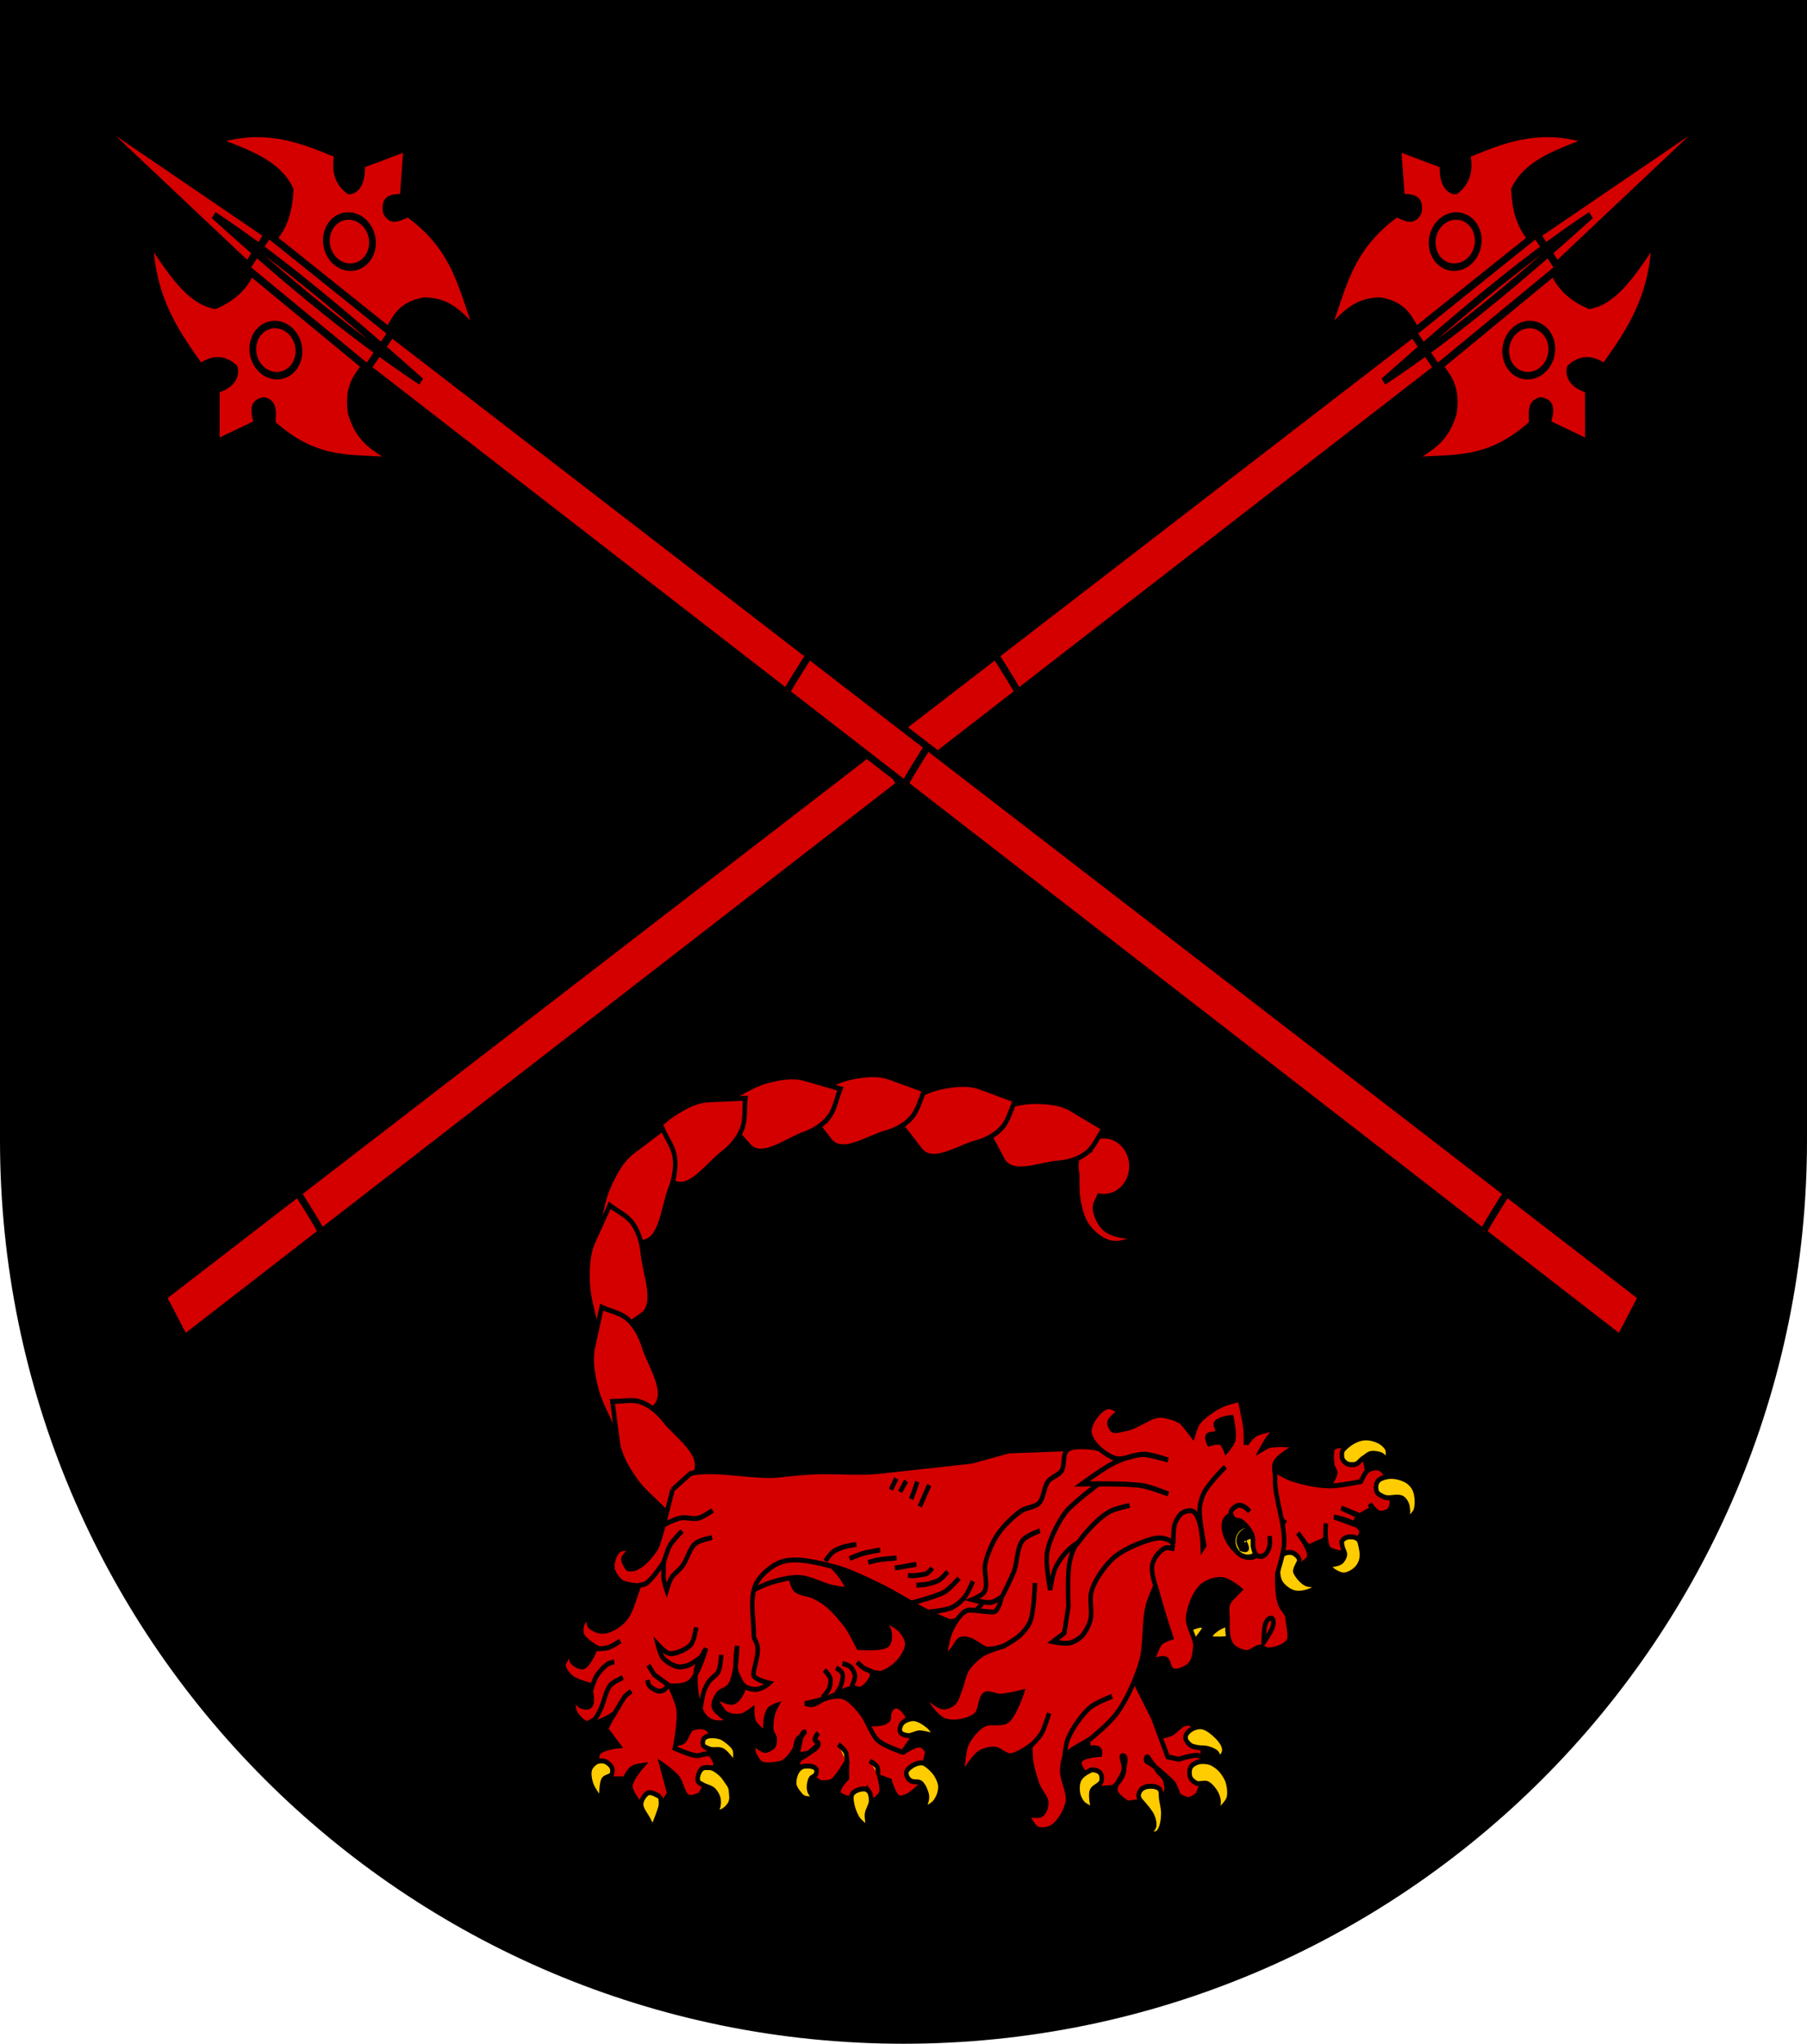<?xml version="1.0" encoding="UTF-8" standalone="no"?>
<!-- Created with Inkscape (http://www.inkscape.org/) -->

<svg
   xmlns:dc="http://purl.org/dc/elements/1.1/"
   xmlns:cc="http://creativecommons.org/ns#"
   xmlns:rdf="http://www.w3.org/1999/02/22-rdf-syntax-ns#"
   xmlns:svg="http://www.w3.org/2000/svg"
   xmlns="http://www.w3.org/2000/svg"
   xmlns:xlink="http://www.w3.org/1999/xlink"
   xmlns:sodipodi="http://sodipodi.sourceforge.net/DTD/sodipodi-0.dtd"
   xmlns:inkscape="http://www.inkscape.org/namespaces/inkscape"
   width="763"
   height="863"
   id="svg2"
   version="1.1"
   inkscape:version="0.48.0 r9654"
   sodipodi:docname="Wappen_Goldene_Lanze.svg">
  <defs
     id="defs4">
    <inkscape:perspective
       sodipodi:type="inkscape:persp3d"
       inkscape:vp_x="0 : 526.18109 : 1"
       inkscape:vp_y="0 : 1000 : 0"
       inkscape:vp_z="744.09448 : 526.18109 : 1"
       inkscape:persp3d-origin="372.04724 : 350.78739 : 1"
       id="perspective10" />
    <inkscape:perspective
       id="perspective2828"
       inkscape:persp3d-origin="0.5 : 0.33333333 : 1"
       inkscape:vp_z="1 : 0.5 : 1"
       inkscape:vp_y="0 : 1000 : 0"
       inkscape:vp_x="0 : 0.5 : 1"
       sodipodi:type="inkscape:persp3d" />
    <inkscape:perspective
       id="perspective2828-7"
       inkscape:persp3d-origin="0.5 : 0.33333333 : 1"
       inkscape:vp_z="1 : 0.5 : 1"
       inkscape:vp_y="0 : 1000 : 0"
       inkscape:vp_x="0 : 0.5 : 1"
       sodipodi:type="inkscape:persp3d" />
    <inkscape:perspective
       id="perspective3640"
       inkscape:persp3d-origin="0.5 : 0.33333333 : 1"
       inkscape:vp_z="1 : 0.5 : 1"
       inkscape:vp_y="0 : 1000 : 0"
       inkscape:vp_x="0 : 0.5 : 1"
       sodipodi:type="inkscape:persp3d" />
    <inkscape:perspective
       id="perspective3670"
       inkscape:persp3d-origin="0.5 : 0.33333333 : 1"
       inkscape:vp_z="1 : 0.5 : 1"
       inkscape:vp_y="0 : 1000 : 0"
       inkscape:vp_x="0 : 0.5 : 1"
       sodipodi:type="inkscape:persp3d" />
    <inkscape:perspective
       id="perspective3693"
       inkscape:persp3d-origin="0.5 : 0.33333333 : 1"
       inkscape:vp_z="1 : 0.5 : 1"
       inkscape:vp_y="0 : 1000 : 0"
       inkscape:vp_x="0 : 0.5 : 1"
       sodipodi:type="inkscape:persp3d" />
    <inkscape:perspective
       id="perspective3720"
       inkscape:persp3d-origin="0.5 : 0.33333333 : 1"
       inkscape:vp_z="1 : 0.5 : 1"
       inkscape:vp_y="0 : 1000 : 0"
       inkscape:vp_x="0 : 0.5 : 1"
       sodipodi:type="inkscape:persp3d" />
    <inkscape:perspective
       id="perspective3747"
       inkscape:persp3d-origin="0.5 : 0.33333333 : 1"
       inkscape:vp_z="1 : 0.5 : 1"
       inkscape:vp_y="0 : 1000 : 0"
       inkscape:vp_x="0 : 0.5 : 1"
       sodipodi:type="inkscape:persp3d" />
    <inkscape:perspective
       id="perspective3763"
       inkscape:persp3d-origin="0.5 : 0.33333333 : 1"
       inkscape:vp_z="1 : 0.5 : 1"
       inkscape:vp_y="0 : 1000 : 0"
       inkscape:vp_x="0 : 0.5 : 1"
       sodipodi:type="inkscape:persp3d" />
    <inkscape:perspective
       id="perspective3792"
       inkscape:persp3d-origin="0.5 : 0.33333333 : 1"
       inkscape:vp_z="1 : 0.5 : 1"
       inkscape:vp_y="0 : 1000 : 0"
       inkscape:vp_x="0 : 0.5 : 1"
       sodipodi:type="inkscape:persp3d" />
    <inkscape:perspective
       id="perspective3814"
       inkscape:persp3d-origin="0.5 : 0.33333333 : 1"
       inkscape:vp_z="1 : 0.5 : 1"
       inkscape:vp_y="0 : 1000 : 0"
       inkscape:vp_x="0 : 0.5 : 1"
       sodipodi:type="inkscape:persp3d" />
    <inkscape:perspective
       id="perspective3841"
       inkscape:persp3d-origin="0.5 : 0.33333333 : 1"
       inkscape:vp_z="1 : 0.5 : 1"
       inkscape:vp_y="0 : 1000 : 0"
       inkscape:vp_x="0 : 0.5 : 1"
       sodipodi:type="inkscape:persp3d" />
    <inkscape:perspective
       id="perspective3841-5"
       inkscape:persp3d-origin="0.5 : 0.33333333 : 1"
       inkscape:vp_z="1 : 0.5 : 1"
       inkscape:vp_y="0 : 1000 : 0"
       inkscape:vp_x="0 : 0.5 : 1"
       sodipodi:type="inkscape:persp3d" />
    <inkscape:perspective
       id="perspective3872"
       inkscape:persp3d-origin="0.5 : 0.33333333 : 1"
       inkscape:vp_z="1 : 0.5 : 1"
       inkscape:vp_y="0 : 1000 : 0"
       inkscape:vp_x="0 : 0.5 : 1"
       sodipodi:type="inkscape:persp3d" />
    <inkscape:perspective
       id="perspective3898"
       inkscape:persp3d-origin="0.5 : 0.33333333 : 1"
       inkscape:vp_z="1 : 0.5 : 1"
       inkscape:vp_y="0 : 1000 : 0"
       inkscape:vp_x="0 : 0.5 : 1"
       sodipodi:type="inkscape:persp3d" />
    <inkscape:perspective
       id="perspective3920"
       inkscape:persp3d-origin="0.5 : 0.33333333 : 1"
       inkscape:vp_z="1 : 0.5 : 1"
       inkscape:vp_y="0 : 1000 : 0"
       inkscape:vp_x="0 : 0.5 : 1"
       sodipodi:type="inkscape:persp3d" />
    <inkscape:perspective
       id="perspective2860"
       inkscape:persp3d-origin="0.5 : 0.33333333 : 1"
       inkscape:vp_z="1 : 0.5 : 1"
       inkscape:vp_y="0 : 1000 : 0"
       inkscape:vp_x="0 : 0.5 : 1"
       sodipodi:type="inkscape:persp3d" />
    <inkscape:perspective
       id="perspective3672"
       inkscape:persp3d-origin="0.5 : 0.33333333 : 1"
       inkscape:vp_z="1 : 0.5 : 1"
       inkscape:vp_y="0 : 1000 : 0"
       inkscape:vp_x="0 : 0.5 : 1"
       sodipodi:type="inkscape:persp3d" />
    <inkscape:perspective
       id="perspective3695"
       inkscape:persp3d-origin="0.5 : 0.33333333 : 1"
       inkscape:vp_z="1 : 0.5 : 1"
       inkscape:vp_y="0 : 1000 : 0"
       inkscape:vp_x="0 : 0.5 : 1"
       sodipodi:type="inkscape:persp3d" />
    <inkscape:perspective
       id="perspective3261"
       inkscape:persp3d-origin="0.5 : 0.33333333 : 1"
       inkscape:vp_z="1 : 0.5 : 1"
       inkscape:vp_y="0 : 1000 : 0"
       inkscape:vp_x="0 : 0.5 : 1"
       sodipodi:type="inkscape:persp3d" />
    <inkscape:perspective
       id="perspective2828-1"
       inkscape:persp3d-origin="0.5 : 0.33333333 : 1"
       inkscape:vp_z="1 : 0.5 : 1"
       inkscape:vp_y="0 : 1000 : 0"
       inkscape:vp_x="0 : 0.5 : 1"
       sodipodi:type="inkscape:persp3d" />
    <inkscape:perspective
       id="perspective3652"
       inkscape:persp3d-origin="0.5 : 0.33333333 : 1"
       inkscape:vp_z="1 : 0.5 : 1"
       inkscape:vp_y="0 : 1000 : 0"
       inkscape:vp_x="0 : 0.5 : 1"
       sodipodi:type="inkscape:persp3d" />
    <inkscape:perspective
       id="perspective3652-2"
       inkscape:persp3d-origin="0.5 : 0.33333333 : 1"
       inkscape:vp_z="1 : 0.5 : 1"
       inkscape:vp_y="0 : 1000 : 0"
       inkscape:vp_x="0 : 0.5 : 1"
       sodipodi:type="inkscape:persp3d" />
    <inkscape:perspective
       id="perspective3652-5"
       inkscape:persp3d-origin="0.5 : 0.33333333 : 1"
       inkscape:vp_z="1 : 0.5 : 1"
       inkscape:vp_y="0 : 1000 : 0"
       inkscape:vp_x="0 : 0.5 : 1"
       sodipodi:type="inkscape:persp3d" />
    <inkscape:perspective
       id="perspective3727"
       inkscape:persp3d-origin="0.5 : 0.33333333 : 1"
       inkscape:vp_z="1 : 0.5 : 1"
       inkscape:vp_y="0 : 1000 : 0"
       inkscape:vp_x="0 : 0.5 : 1"
       sodipodi:type="inkscape:persp3d" />
    <inkscape:perspective
       id="perspective3843"
       inkscape:persp3d-origin="0.5 : 0.33333333 : 1"
       inkscape:vp_z="1 : 0.5 : 1"
       inkscape:vp_y="0 : 1000 : 0"
       inkscape:vp_x="0 : 0.5 : 1"
       sodipodi:type="inkscape:persp3d" />
    <inkscape:perspective
       id="perspective3970"
       inkscape:persp3d-origin="0.5 : 0.33333333 : 1"
       inkscape:vp_z="1 : 0.5 : 1"
       inkscape:vp_y="0 : 1000 : 0"
       inkscape:vp_x="0 : 0.5 : 1"
       sodipodi:type="inkscape:persp3d" />
    <inkscape:perspective
       id="perspective4007"
       inkscape:persp3d-origin="0.5 : 0.33333333 : 1"
       inkscape:vp_z="1 : 0.5 : 1"
       inkscape:vp_y="0 : 1000 : 0"
       inkscape:vp_x="0 : 0.5 : 1"
       sodipodi:type="inkscape:persp3d" />
    <inkscape:perspective
       id="perspective4062"
       inkscape:persp3d-origin="0.5 : 0.33333333 : 1"
       inkscape:vp_z="1 : 0.5 : 1"
       inkscape:vp_y="0 : 1000 : 0"
       inkscape:vp_x="0 : 0.5 : 1"
       sodipodi:type="inkscape:persp3d" />
    <inkscape:perspective
       id="perspective4153"
       inkscape:persp3d-origin="0.5 : 0.33333333 : 1"
       inkscape:vp_z="1 : 0.5 : 1"
       inkscape:vp_y="0 : 1000 : 0"
       inkscape:vp_x="0 : 0.5 : 1"
       sodipodi:type="inkscape:persp3d" />
    <inkscape:perspective
       id="perspective4316"
       inkscape:persp3d-origin="0.5 : 0.33333333 : 1"
       inkscape:vp_z="1 : 0.5 : 1"
       inkscape:vp_y="0 : 1000 : 0"
       inkscape:vp_x="0 : 0.5 : 1"
       sodipodi:type="inkscape:persp3d" />
    <inkscape:perspective
       id="perspective4316-9"
       inkscape:persp3d-origin="0.5 : 0.33333333 : 1"
       inkscape:vp_z="1 : 0.5 : 1"
       inkscape:vp_y="0 : 1000 : 0"
       inkscape:vp_x="0 : 0.5 : 1"
       sodipodi:type="inkscape:persp3d" />
    <inkscape:perspective
       id="perspective2898"
       inkscape:persp3d-origin="0.5 : 0.33333333 : 1"
       inkscape:vp_z="1 : 0.5 : 1"
       inkscape:vp_y="0 : 1000 : 0"
       inkscape:vp_x="0 : 0.5 : 1"
       sodipodi:type="inkscape:persp3d" />
    <inkscape:perspective
       id="perspective3337"
       inkscape:persp3d-origin="0.5 : 0.33333333 : 1"
       inkscape:vp_z="1 : 0.5 : 1"
       inkscape:vp_y="0 : 1000 : 0"
       inkscape:vp_x="0 : 0.5 : 1"
       sodipodi:type="inkscape:persp3d" />
    <inkscape:perspective
       id="perspective3373"
       inkscape:persp3d-origin="0.5 : 0.33333333 : 1"
       inkscape:vp_z="1 : 0.5 : 1"
       inkscape:vp_y="0 : 1000 : 0"
       inkscape:vp_x="0 : 0.5 : 1"
       sodipodi:type="inkscape:persp3d" />
    <inkscape:perspective
       id="perspective3837"
       inkscape:persp3d-origin="0.5 : 0.33333333 : 1"
       inkscape:vp_z="1 : 0.5 : 1"
       inkscape:vp_y="0 : 1000 : 0"
       inkscape:vp_x="0 : 0.5 : 1"
       sodipodi:type="inkscape:persp3d" />
    <inkscape:perspective
       id="perspective4481"
       inkscape:persp3d-origin="0.5 : 0.33333333 : 1"
       inkscape:vp_z="1 : 0.5 : 1"
       inkscape:vp_y="0 : 1000 : 0"
       inkscape:vp_x="0 : 0.5 : 1"
       sodipodi:type="inkscape:persp3d" />
    <inkscape:perspective
       id="perspective4620"
       inkscape:persp3d-origin="0.5 : 0.33333333 : 1"
       inkscape:vp_z="1 : 0.5 : 1"
       inkscape:vp_y="0 : 1000 : 0"
       inkscape:vp_x="0 : 0.5 : 1"
       sodipodi:type="inkscape:persp3d" />
    <inkscape:perspective
       id="perspective4805"
       inkscape:persp3d-origin="0.5 : 0.33333333 : 1"
       inkscape:vp_z="1 : 0.5 : 1"
       inkscape:vp_y="0 : 1000 : 0"
       inkscape:vp_x="0 : 0.5 : 1"
       sodipodi:type="inkscape:persp3d" />
    <inkscape:perspective
       id="perspective2907"
       inkscape:persp3d-origin="0.5 : 0.33333333 : 1"
       inkscape:vp_z="1 : 0.5 : 1"
       inkscape:vp_y="0 : 1000 : 0"
       inkscape:vp_x="0 : 0.5 : 1"
       sodipodi:type="inkscape:persp3d" />
    <inkscape:perspective
       id="perspective2907-7"
       inkscape:persp3d-origin="0.5 : 0.33333333 : 1"
       inkscape:vp_z="1 : 0.5 : 1"
       inkscape:vp_y="0 : 1000 : 0"
       inkscape:vp_x="0 : 0.5 : 1"
       sodipodi:type="inkscape:persp3d" />
    <inkscape:perspective
       id="perspective23"
       inkscape:persp3d-origin="45.5 : 43.333333 : 1"
       inkscape:vp_z="91 : 65 : 1"
       inkscape:vp_y="0 : 1000 : 0"
       inkscape:vp_x="0 : 65 : 1"
       sodipodi:type="inkscape:persp3d" />
    <radialGradient
       r="300"
       fy="579.933"
       fx="858.042"
       cy="579.933"
       cx="858.042"
       gradientTransform="matrix(1.215,0,0,1.267,-320.692,-559.989)"
       gradientUnits="userSpaceOnUse"
       id="radialGradient3236"
       xlink:href="#linearGradient2893"
       inkscape:collect="always" />
    <linearGradient
       id="linearGradient2893">
      <stop
         id="stop2895"
         offset="0"
         style="stop-color:#ffffff;stop-opacity:0.314;" />
      <stop
         style="stop-color:#ffffff;stop-opacity:0.251;"
         offset="0.19"
         id="stop2897" />
      <stop
         id="stop2901"
         offset="0.6"
         style="stop-color:#6b6b6b;stop-opacity:0.125;" />
      <stop
         id="stop2899"
         offset="1"
         style="stop-color:#000000;stop-opacity:0.125;" />
    </linearGradient>
    <inkscape:perspective
       id="perspective3931"
       inkscape:persp3d-origin="250 : 184 : 1"
       inkscape:vp_z="500 : 276 : 1"
       inkscape:vp_y="0 : 1000 : 0"
       inkscape:vp_x="0 : 276 : 1"
       sodipodi:type="inkscape:persp3d" />
    <inkscape:perspective
       id="perspective4234"
       inkscape:persp3d-origin="0.5 : 0.33333333 : 1"
       inkscape:vp_z="1 : 0.5 : 1"
       inkscape:vp_y="0 : 1000 : 0"
       inkscape:vp_x="0 : 0.5 : 1"
       sodipodi:type="inkscape:persp3d" />
  </defs>
  <sodipodi:namedview
     id="base"
     pagecolor="#ffffff"
     bordercolor="#666666"
     borderopacity="1.0"
     inkscape:pageopacity="0.0"
     inkscape:pageshadow="2"
     inkscape:zoom="0.5"
     inkscape:cx="197.71422"
     inkscape:cy="457.1254"
     inkscape:document-units="px"
     inkscape:current-layer="layer1"
     showgrid="true"
     inkscape:window-width="1366"
     inkscape:window-height="706"
     inkscape:window-x="-8"
     inkscape:window-y="-8"
     inkscape:window-maximized="1">
    <inkscape:grid
       type="xygrid"
       id="grid2816"
       empspacing="5"
       visible="true"
       enabled="true"
       snapvisiblegridlinesonly="true" />
  </sodipodi:namedview>
  <g
     inkscape:label="Ebene 1"
     inkscape:groupmode="layer"
     id="layer1"
     transform="translate(-1.644,-192.036)">
    <path
       style="fill:#000000;fill-opacity:1;stroke:#000000;stroke-width:3;stroke-miterlimit:4;stroke-opacity:1;stroke-dasharray:none"
       d="m 3.144,193.536 0,480 c 0,209.868 170.132,380 380,380 209.868,0 380,-170.132 380,-380 l 0,-480 -760,0 z"
       id="path2850-4" />
    <g
       id="g3175"
       transform="matrix(2.784,-1.284,1.284,2.784,75.879,470.157)"
       style="stroke-width:0.997;stroke-miterlimit:3;stroke-dasharray:none">
      <g
         transform="translate(0.062,0)"
         id="g3093"
         style="stroke-width:0.997;stroke-miterlimit:3;stroke-dasharray:none">
        <path
           style="opacity:0.7;fill:none;stroke:#000000;stroke-width:0.997;stroke-linecap:butt;stroke-linejoin:miter;stroke-miterlimit:3;stroke-opacity:1;stroke-dasharray:none"
           d="M 15.496,5.34 C 21.122,3.81 25.934,5.167 25.934,5.167"
           id="path2188" />
        <path
           style="opacity:0.7;fill:none;stroke:#000000;stroke-width:0.997;stroke-linecap:butt;stroke-linejoin:miter;stroke-miterlimit:3;stroke-opacity:1;stroke-dasharray:none"
           d="m 15.987,9.997 c 5.627,-1.53 9.457,0.362 9.457,0.362"
           id="path3077"
           sodipodi:nodetypes="cc" />
        <path
           style="opacity:0.7;fill:none;stroke:#000000;stroke-width:0.997;stroke-linecap:butt;stroke-linejoin:miter;stroke-miterlimit:3;stroke-opacity:1;stroke-dasharray:none"
           d="m 15.987,15.175 c 5.627,-1.53 9.457,-0.352 9.457,-0.352"
           id="path3079"
           sodipodi:nodetypes="cc" />
        <path
           style="opacity:0.7;fill:none;stroke:#000000;stroke-width:0.997;stroke-linecap:butt;stroke-linejoin:miter;stroke-miterlimit:3;stroke-opacity:1;stroke-dasharray:none"
           d="m 15.585,20.173 c 5.627,-1.53 10.26,-0.799 10.26,-0.799"
           id="path3081"
           sodipodi:nodetypes="cc" />
        <path
           style="opacity:0.7;fill:none;stroke:#000000;stroke-width:0.997;stroke-linecap:butt;stroke-linejoin:miter;stroke-miterlimit:3;stroke-opacity:1;stroke-dasharray:none"
           d="m 16.031,24.707 c 5.627,-1.53 9.367,0.362 9.367,0.362"
           id="path3083"
           sodipodi:nodetypes="cc" />
        <path
           style="opacity:0.7;fill:none;stroke:#000000;stroke-width:0.997;stroke-linecap:butt;stroke-linejoin:miter;stroke-miterlimit:3;stroke-opacity:1;stroke-dasharray:none"
           d="m 15.496,17.598 c 5.627,-1.53 10.439,-0.174 10.439,-0.174"
           id="path3085" />
        <path
           style="opacity:0.7;fill:none;stroke:#000000;stroke-width:0.997;stroke-linecap:butt;stroke-linejoin:miter;stroke-miterlimit:3;stroke-opacity:1;stroke-dasharray:none"
           d="m 15.496,22.502 c 5.627,-1.53 10.439,-0.174 10.439,-0.174"
           id="path3087" />
        <path
           style="opacity:0.7;fill:none;stroke:#000000;stroke-width:0.997;stroke-linecap:butt;stroke-linejoin:miter;stroke-miterlimit:3;stroke-opacity:1;stroke-dasharray:none"
           d="m 15.496,7.792 c 5.627,-1.53 10.439,-0.174 10.439,-0.174"
           id="path3089" />
        <path
           style="opacity:0.7;fill:none;stroke:#000000;stroke-width:0.997;stroke-linecap:butt;stroke-linejoin:miter;stroke-miterlimit:3;stroke-opacity:1;stroke-dasharray:none"
           d="m 15.585,12.818 c 5.627,-1.53 10.26,-0.799 10.26,-0.799"
           id="path3091"
           sodipodi:nodetypes="cc" />
      </g>
      <g
         transform="translate(0.062,130.204)"
         id="g3104"
         style="stroke-width:0.997;stroke-miterlimit:3;stroke-dasharray:none">
        <path
           style="opacity:0.7;fill:none;stroke:#000000;stroke-width:0.997;stroke-linecap:butt;stroke-linejoin:miter;stroke-miterlimit:3;stroke-opacity:1;stroke-dasharray:none"
           d="M 15.496,5.34 C 21.122,3.81 25.934,5.167 25.934,5.167"
           id="path3106" />
        <path
           style="opacity:0.7;fill:none;stroke:#000000;stroke-width:0.997;stroke-linecap:butt;stroke-linejoin:miter;stroke-miterlimit:3;stroke-opacity:1;stroke-dasharray:none"
           d="m 15.987,9.997 c 5.627,-1.53 9.457,0.362 9.457,0.362"
           id="path3108"
           sodipodi:nodetypes="cc" />
        <path
           style="opacity:0.7;fill:none;stroke:#000000;stroke-width:0.997;stroke-linecap:butt;stroke-linejoin:miter;stroke-miterlimit:3;stroke-opacity:1;stroke-dasharray:none"
           d="m 15.987,15.175 c 5.627,-1.53 9.457,-0.352 9.457,-0.352"
           id="path3110"
           sodipodi:nodetypes="cc" />
        <path
           style="opacity:0.7;fill:none;stroke:#000000;stroke-width:0.997;stroke-linecap:butt;stroke-linejoin:miter;stroke-miterlimit:3;stroke-opacity:1;stroke-dasharray:none"
           d="m 15.585,20.173 c 5.627,-1.53 10.26,-0.799 10.26,-0.799"
           id="path3112"
           sodipodi:nodetypes="cc" />
        <path
           style="opacity:0.7;fill:none;stroke:#000000;stroke-width:0.997;stroke-linecap:butt;stroke-linejoin:miter;stroke-miterlimit:3;stroke-opacity:1;stroke-dasharray:none"
           d="m 16.031,24.707 c 5.627,-1.53 9.367,0.362 9.367,0.362"
           id="path3114"
           sodipodi:nodetypes="cc" />
        <path
           style="opacity:0.7;fill:none;stroke:#000000;stroke-width:0.997;stroke-linecap:butt;stroke-linejoin:miter;stroke-miterlimit:3;stroke-opacity:1;stroke-dasharray:none"
           d="m 15.496,17.598 c 5.627,-1.53 10.439,-0.174 10.439,-0.174"
           id="path3116" />
        <path
           style="opacity:0.7;fill:none;stroke:#000000;stroke-width:0.997;stroke-linecap:butt;stroke-linejoin:miter;stroke-miterlimit:3;stroke-opacity:1;stroke-dasharray:none"
           d="m 15.496,22.502 c 5.627,-1.53 10.439,-0.174 10.439,-0.174"
           id="path3118" />
        <path
           style="opacity:0.7;fill:none;stroke:#000000;stroke-width:0.997;stroke-linecap:butt;stroke-linejoin:miter;stroke-miterlimit:3;stroke-opacity:1;stroke-dasharray:none"
           d="m 15.496,7.792 c 5.627,-1.53 10.439,-0.174 10.439,-0.174"
           id="path3120" />
        <path
           style="opacity:0.7;fill:none;stroke:#000000;stroke-width:0.997;stroke-linecap:butt;stroke-linejoin:miter;stroke-miterlimit:3;stroke-opacity:1;stroke-dasharray:none"
           d="m 15.585,12.818 c 5.627,-1.53 10.26,-0.799 10.26,-0.799"
           id="path3122"
           sodipodi:nodetypes="cc" />
      </g>
      <g
         transform="translate(0.31,0)"
         id="g3159"
         style="stroke-width:0.997;stroke-miterlimit:3;stroke-dasharray:none">
        <path
           style="opacity:0.7;fill:none;stroke:#000000;stroke-width:0.997;stroke-linecap:butt;stroke-linejoin:miter;stroke-miterlimit:3;stroke-opacity:1;stroke-dasharray:none"
           d="m 15.739,70.127 c 5.627,-1.53 9.457,0.362 9.457,0.362"
           id="path3128"
           sodipodi:nodetypes="cc" />
        <path
           style="opacity:0.7;fill:none;stroke:#000000;stroke-width:0.997;stroke-linecap:butt;stroke-linejoin:miter;stroke-miterlimit:3;stroke-opacity:1;stroke-dasharray:none"
           d="m 15.337,75.71 c 5.627,-1.53 10.26,-0.799 10.26,-0.799"
           id="path3132"
           sodipodi:nodetypes="cc" />
        <path
           style="opacity:0.7;fill:none;stroke:#000000;stroke-width:0.997;stroke-linecap:butt;stroke-linejoin:miter;stroke-miterlimit:3;stroke-opacity:1;stroke-dasharray:none"
           d="M 15.248,65.159 C 20.875,63.629 25.687,64.986 25.687,64.986"
           id="path3138" />
        <path
           style="opacity:0.7;fill:none;stroke:#000000;stroke-width:0.997;stroke-linecap:butt;stroke-linejoin:miter;stroke-miterlimit:3;stroke-opacity:1;stroke-dasharray:none"
           d="m 15.337,73.103 c 5.627,-1.53 10.26,-0.799 10.26,-0.799"
           id="path3142"
           sodipodi:nodetypes="cc" />
        <path
           style="opacity:0.7;fill:none;stroke:#000000;stroke-width:0.997;stroke-linecap:butt;stroke-linejoin:miter;stroke-miterlimit:3;stroke-opacity:1;stroke-dasharray:none"
           d="m 15.784,67.52 c 5.627,-1.53 9.367,0.362 9.367,0.362"
           id="path3153"
           sodipodi:nodetypes="cc" />
      </g>
      <g
         transform="translate(0.31,0)"
         id="g3167"
         style="stroke-width:0.997;stroke-miterlimit:3;stroke-dasharray:none">
        <path
           style="opacity:0.7;fill:none;stroke:#000000;stroke-width:0.997;stroke-linecap:butt;stroke-linejoin:miter;stroke-miterlimit:3;stroke-opacity:1;stroke-dasharray:none"
           d="M 15.248,87.438 C 20.875,85.907 25.687,87.264 25.687,87.264"
           id="path3157" />
        <path
           style="opacity:0.7;fill:none;stroke:#000000;stroke-width:0.997;stroke-linecap:butt;stroke-linejoin:miter;stroke-miterlimit:3;stroke-opacity:1;stroke-dasharray:none"
           d="m 15.248,91.483 c 5.627,-1.53 10.439,-0.174 10.439,-0.174"
           id="path3126" />
        <path
           style="opacity:0.7;fill:none;stroke:#000000;stroke-width:0.997;stroke-linecap:butt;stroke-linejoin:miter;stroke-miterlimit:3;stroke-opacity:1;stroke-dasharray:none"
           d="m 15.739,89.489 c 5.627,-1.53 9.457,-0.352 9.457,-0.352"
           id="path3130"
           sodipodi:nodetypes="cc" />
        <path
           style="opacity:0.7;fill:none;stroke:#000000;stroke-width:0.997;stroke-linecap:butt;stroke-linejoin:miter;stroke-miterlimit:3;stroke-opacity:1;stroke-dasharray:none"
           d="m 15.784,85.168 c 5.627,-1.53 9.367,0.362 9.367,0.362"
           id="path3134"
           sodipodi:nodetypes="cc" />
        <path
           style="opacity:0.7;fill:none;stroke:#000000;stroke-width:0.997;stroke-linecap:butt;stroke-linejoin:miter;stroke-miterlimit:3;stroke-opacity:1;stroke-dasharray:none"
           d="m 15.248,95.528 c 5.627,-1.53 10.439,-0.174 10.439,-0.174"
           id="path3140" />
        <path
           style="opacity:0.7;fill:none;stroke:#000000;stroke-width:0.997;stroke-linecap:butt;stroke-linejoin:miter;stroke-miterlimit:3;stroke-opacity:1;stroke-dasharray:none"
           d="m 15.784,93.259 c 5.627,-1.53 9.367,0.362 9.367,0.362"
           id="path3155"
           sodipodi:nodetypes="cc" />
      </g>
    </g>
    <g
       transform="matrix(0.476,0.263,-0.258,0.54,370.612,-40.89)"
       id="g3895"
       style="fill:#d40000;fill-opacity:1">
      <path
         sodipodi:nodetypes="ccccc"
         inkscape:connector-curvature="0"
         id="path2995"
         d="m 121.134,1386.598 28.851,18.119 553.624,-1028.428 -28.351,-12.887 z"
         style="fill:#d40000;fill-opacity:1;stroke:#000000;stroke-width:5.264;stroke-linecap:butt;stroke-linejoin:miter;stroke-miterlimit:4;stroke-opacity:1;stroke-dasharray:none" />
      <path
         inkscape:connector-curvature="0"
         id="path3765"
         d="m 703.608,376.289 -28.351,-13.531 52.835,-103.093 27.062,13.531 z"
         style="fill:#d40000;fill-opacity:1;stroke:#000000;stroke-width:5.264;stroke-linecap:butt;stroke-linejoin:miter;stroke-miterlimit:4;stroke-opacity:1;stroke-dasharray:none" />
      <path
         sodipodi:nodetypes="cccccccccccccc"
         inkscape:connector-curvature="0"
         id="path3767-1"
         d="m 726.199,264.022 c -12.906,-4.352 -21.292,-13.49 -28.015,-24.392 -0.22,-21.472 19.512,-38.588 36.43,-56.319 -40.928,7.33 -61.28,29.053 -81.661,50.755 6.528,7.574 9.984,15.845 4.282,26.192 -1.666,0.941 -10.364,3.476 -17.551,-11.84 l -37.573,4.938 19.454,29.915 c 12.305,-6.746 14.596,-2.135 16.599,2.803 0.118,8.915 -8.354,7.526 -14.791,8.578 -23.201,39.807 -11.376,67.026 -9.508,97.824 7.053,-13.182 7.188,-28.004 27.536,-38.034 19.175,-5.884 26.923,2.086 34.938,5.811 z"
         style="fill:#d40000;fill-opacity:1;stroke:#000000;stroke-width:5.264;stroke-linecap:butt;stroke-linejoin:miter;stroke-miterlimit:4;stroke-opacity:1;stroke-dasharray:none" />
      <path
         sodipodi:nodetypes="cccc"
         inkscape:connector-curvature="0"
         id="path3792"
         d="M 729.381,259.665 817.588,117.345 753.222,271.907 z"
         style="fill:#d40000;fill-opacity:1;stroke:#000000;stroke-width:5.264;stroke-linecap:butt;stroke-linejoin:miter;stroke-miterlimit:4;stroke-opacity:1;stroke-dasharray:none" />
      <path
         sodipodi:nodetypes="ccc"
         inkscape:connector-curvature="0"
         id="path3794"
         d="m 760.326,229.385 c -24.649,55.535 -53.161,116.328 -89.662,173.607 33.108,-73.038 61.343,-129.744 89.662,-173.607 z"
         style="fill:#d40000;fill-opacity:1;stroke:#000000;stroke-width:5.264;stroke-linecap:butt;stroke-linejoin:miter;stroke-miterlimit:4;stroke-opacity:1;stroke-dasharray:none" />
      <path
         sodipodi:nodetypes="cccccccccccccc"
         inkscape:connector-curvature="0"
         id="path3767-1-8"
         d="m 753.461,277.205 c 11.115,7.87 23.44,9.27 36.21,8.286 17.486,-12.463 19.707,-38.489 24.08,-62.603 18.169,37.4 12.589,66.639 7.045,95.89 -9.966,-0.819 -18.685,1.257 -23.693,11.958 0.22,1.9 3.291,10.425 19.903,7.217 l 18.127,33.28 -35.635,1.885 c -1.79,-13.918 -6.867,-13.055 -12.037,-11.768 -7.276,5.153 -1.165,11.184 1.774,17.006 -18.52,42.189 -47.484,48.653 -73.479,65.274 6.504,-13.461 18.406,-22.297 14.535,-44.65 -6.532,-18.964 -17.535,-20.535 -25.265,-24.822 z"
         style="fill:#d40000;fill-opacity:1;stroke:#000000;stroke-width:5.264;stroke-linecap:butt;stroke-linejoin:miter;stroke-miterlimit:4;stroke-opacity:1;stroke-dasharray:none" />
      <path
         d="m 782,336 c 0,9.941 -8.059,18 -18,18 -9.941,0 -18,-8.059 -18,-18 0,-9.941 8.059,-18 18,-18 9.941,0 18,8.059 18,18 z"
         sodipodi:ry="18"
         sodipodi:rx="18"
         sodipodi:cy="336"
         sodipodi:cx="764"
         id="path3817-6"
         style="fill:#d40000;fill-opacity:1;stroke:#000000;stroke-width:5.264;stroke-miterlimit:4;stroke-opacity:1;stroke-dasharray:none"
         sodipodi:type="arc"
         transform="translate(-90,-44)" />
      <path
         d="m 782,336 c 0,9.941 -8.059,18 -18,18 -9.941,0 -18,-8.059 -18,-18 0,-9.941 8.059,-18 18,-18 9.941,0 18,8.059 18,18 z"
         sodipodi:ry="18"
         sodipodi:rx="18"
         sodipodi:cy="336"
         sodipodi:cx="764"
         id="path3817-6-7"
         style="fill:#d40000;fill-opacity:1;stroke:#000000;stroke-width:5.264;stroke-miterlimit:4;stroke-opacity:1;stroke-dasharray:none"
         sodipodi:type="arc"
         transform="translate(-2,-2)" />
      <path
         inkscape:connector-curvature="0"
         id="path3857"
         d="m 180.5,1276 c 31,16 30,16.5 30,16.5"
         style="fill:#d40000;fill-opacity:1;stroke:#000000;stroke-width:5.264;stroke-linecap:butt;stroke-linejoin:miter;stroke-miterlimit:4;stroke-opacity:1;stroke-dasharray:none" />
      <path
         inkscape:connector-curvature="0"
         id="path3857-3"
         d="m 436.998,801.75 c 31,16 30,16.5 30,16.5"
         style="fill:#d40000;fill-opacity:1;stroke:#000000;stroke-width:5.264;stroke-linecap:butt;stroke-linejoin:miter;stroke-miterlimit:4;stroke-opacity:1;stroke-dasharray:none" />
      <path
         sodipodi:nodetypes="cc"
         inkscape:connector-curvature="0"
         id="path3857-3-9"
         d="m 490.347,705.094 c 31,16 28.232,15.439 28.232,15.439"
         style="fill:#d40000;fill-opacity:1;stroke:#000000;stroke-width:5.264;stroke-linecap:butt;stroke-linejoin:miter;stroke-miterlimit:4;stroke-opacity:1;stroke-dasharray:none" />
    </g>
    <g
       id="g6585"
       transform="matrix(1.297,0,0,1.421,137.829,-326.591)">
      <g
         style="fill:#d40000"
         transform="matrix(1.395,0,0,1.395,-28.731,130.447)"
         id="g36">
        <path
           inkscape:connector-curvature="0"
           style="fill:#d40000;stroke:#000000;stroke-width:1.056"
           d="m 202.948,410.108 c -3.552,0 -6.433,2.88 -6.433,6.433 0,0.585 0.079,1.151 0.225,1.69 -0.032,1.822 -0.069,3.644 0.234,5.432 0.328,1.935 0.897,3.939 2.068,5.514 1.143,1.536 2.808,2.759 4.595,3.446 1.358,0.522 2.978,0.438 4.365,0 l 4.366,-1.378 c -1.915,0 -3.87,0.392 -5.744,0 -1.509,-0.316 -3.173,-0.865 -4.136,-2.068 -1.044,-1.306 -2.126,-3.329 -1.378,-4.825 l 0.736,-1.473 c 0.358,0.062 0.726,0.095 1.102,0.095 3.552,0 6.433,-2.881 6.433,-6.433 0,-3.553 -2.881,-6.433 -6.433,-6.433 z"
           id="path38" />
        <path
           inkscape:connector-curvature="0"
           style="fill:#d40000;stroke:#000000;stroke-width:1.056"
           d="m 198.812,413.784 c -1.848,1.286 -4.186,1.909 -6.433,2.067 -4.36,0.308 -10.885,3.082 -13.095,-0.689 l -3.906,-6.663 1.608,-4.135 c 3.217,-0.536 6.389,-1.608 9.65,-1.608 2.959,0 6.132,0.191 8.73,1.608 l 7.582,4.135 c -1.379,1.762 -2.299,4.007 -4.136,5.285 z"
           id="path40" />
        <path
           inkscape:connector-curvature="0"
           style="fill:#d40000;stroke:#000000;stroke-width:1.056"
           d="m 179.111,408.397 c -1.602,1.584 -3.798,2.598 -5.984,3.14 -4.243,1.05 -10.196,4.901 -13.02,1.565 l -4.99,-5.895 0.876,-4.35 c 3.077,-1.079 6.019,-2.679 9.231,-3.238 2.916,-0.507 6.075,-0.862 8.877,0.088 l 8.178,2.775 c -1.056,1.972 -1.578,4.342 -3.168,5.915 z"
           id="path42" />
        <path
           inkscape:connector-curvature="0"
           style="fill:#d40000;stroke:#000000;stroke-width:1.056"
           d="m 157.988,406.257 c -1.589,1.596 -3.778,2.626 -5.961,3.182 -4.235,1.081 -10.161,4.974 -13.009,1.657 l -5.031,-5.859 0.845,-4.356 c 3.069,-1.101 6,-2.722 9.208,-3.303 2.912,-0.528 6.069,-0.906 8.878,0.025 l 8.197,2.717 c -1.042,1.979 -1.548,4.353 -3.127,5.937 z"
           id="path44" />
        <path
           inkscape:connector-curvature="0"
           style="fill:#d40000;stroke:#000000;stroke-width:1.056"
           d="m 138.698,406.178 c -1.487,1.692 -3.607,2.857 -5.75,3.55 -4.16,1.344 -9.829,5.601 -12.879,2.47 l -5.389,-5.533 0.57,-4.4 c 2.994,-1.292 5.817,-3.093 8.983,-3.874 2.872,-0.71 5.999,-1.285 8.861,-0.532 l 8.352,2.198 c -0.916,2.04 -1.272,4.441 -2.748,6.121 z"
           id="path46" />
        <path
           inkscape:connector-curvature="0"
           style="fill:#d40000;stroke:#000000;stroke-width:1.056"
           d="m 118.447,408.719 c -0.924,2.054 -2.609,3.79 -4.454,5.081 -3.582,2.506 -7.751,8.241 -11.586,6.143 l -6.776,-3.705 -0.747,-4.374 c 2.483,-2.114 4.652,-4.665 7.449,-6.342 2.538,-1.521 5.359,-2.989 8.315,-3.11 l 8.629,-0.352 c -0.276,2.22 0.089,4.619 -0.829,6.659 z"
           id="path48" />
        <path
           inkscape:connector-curvature="0"
           style="fill:#d40000;stroke:#000000;stroke-width:1.056"
           d="m 102.817,414.662 c 0.319,2.23 -0.174,4.598 -1.041,6.677 -1.683,4.034 -2.134,11.11 -6.496,11.392 l -7.707,0.498 -2.973,-3.294 c 0.965,-3.114 1.431,-6.43 2.896,-9.344 1.329,-2.644 2.925,-5.394 5.357,-7.079 l 7.099,-4.918 c 0.955,2.023 2.548,3.854 2.865,6.068 z"
           id="path50" />
        <path
           inkscape:connector-curvature="0"
           style="fill:#d40000;stroke:#000000;stroke-width:1.056"
           d="m 93.05,428.804 c 1.353,1.8 2.062,4.113 2.303,6.353 0.468,4.346 3.48,10.764 -0.207,13.112 l -6.514,4.148 -4.192,-1.455 c -0.654,-3.194 -1.842,-6.325 -1.962,-9.583 -0.109,-2.958 -0.035,-6.136 1.286,-8.784 l 3.854,-7.729 c 1.811,1.313 4.089,2.15 5.433,3.938 z"
           id="path52" />
        <path
           inkscape:connector-curvature="0"
           style="fill:#d40000;stroke:#000000;stroke-width:1.056"
           d="m 91.924,449.212 c 1.72,1.454 2.926,3.551 3.66,5.68 1.424,4.133 5.791,9.719 2.719,12.829 l -5.427,5.495 -4.411,-0.484 c -1.349,-2.969 -3.205,-5.756 -4.048,-8.906 -0.765,-2.859 -1.4,-5.974 -0.703,-8.85 l 2.035,-8.393 c 2.058,0.877 4.465,1.186 6.174,2.629 z"
           id="path54" />
        <path
           inkscape:connector-curvature="0"
           style="fill:#d40000;stroke:#000000;stroke-width:1.056"
           d="m 94.951,466.802 c 2.136,0.714 4.032,2.216 5.502,3.923 2.853,3.312 8.976,6.887 7.273,10.913 l -3.009,7.113 -4.277,1.181 c -2.352,-2.259 -5.107,-4.162 -7.055,-6.776 -1.768,-2.373 -3.511,-5.032 -3.927,-7.962 l -1.214,-8.55 c 2.236,0.053 4.587,-0.551 6.708,0.158 z"
           id="path56" />
      </g>
      <path
         inkscape:connector-curvature="0"
         style="fill:#d40000;stroke:#000000;stroke-width:1.473"
         d="m 323.586,810.196 c 0,0 5.605,-4.586 6.097,-7.426 0.149,-0.865 -0.9,-1.534 -0.989,-2.752 -0.095,-1.31 -0.494,-4.154 0.551,-4.949 1.07,-0.813 4.466,-0.346 4.466,-0.346 0,0 4.526,2.369 5.563,4.182 1.13,1.974 0.855,7.533 0.855,7.533 l -5.084,3.624 -11.459,0.135 z"
         id="path58" />
      <path
         inkscape:connector-curvature="0"
         style="fill:#d40000;stroke:#000000;stroke-width:1.473"
         d="m 241.232,806.576 c 0.017,0.036 0.032,0.075 0.047,0.113 2.094,4.762 7.238,10.063 11.614,12.876 2.207,1.419 8.342,2.632 8.342,2.632 0,0 -0.392,4.874 -1.753,6.274 -1.002,1.028 -3.137,1.329 -4.57,1.413 -1.551,0.091 -5.091,-0.946 -5.091,-0.946 0,0 2.982,3.737 4.805,4.487 1.925,0.791 4.885,0.568 6.934,0.202 1.876,-0.336 3.427,-1.225 4.614,-2.716 0.865,-1.088 2.36,-3.92 2.36,-3.92 0,0 5.182,0.981 7.604,1.159 2.123,0.156 7.135,-0.365 7.135,-0.365 0,0 1.303,1.792 1.175,2.535 -0.114,0.664 -0.428,1.566 -0.88,2.067 -0.642,0.714 -1.85,1.71 -2.798,1.557 -1.004,-0.163 -2.293,-2.502 -2.293,-2.502 0,0 -0.94,1.703 -0.731,2.437 0.438,1.537 2.433,3.18 3.992,3.529 2.336,0.523 4.676,-0.727 6.599,-2.154 1.168,-0.868 2.15,-2.696 2.643,-4.063 0.508,-1.405 0.577,-4.944 0.577,-4.944 0,0 3.272,1.207 4.723,1.094 1.069,-0.084 2.25,-1.215 3.316,-1.336 1.381,-0.156 3.263,1.187 4.574,0.725 3.871,-1.361 9.192,-10.128 9.192,-10.128 0,0 -5.278,6.163 -5.211,9.381 0.029,1.449 2.518,4.123 2.518,4.123 l 8.039,-0.243 c 0,0 2.327,-1.29 2.501,-2.293 0.413,-2.359 -3.706,-7.069 -3.706,-7.069 l 3.404,4.194 5.527,-2.228 0.208,-4.794 c 0,0 -0.558,5.634 0.831,7.373 0.79,0.99 3.987,1.391 3.987,1.391 l 5.08,-3.332 c 0,0 2.044,-2.211 1.686,-3.249 -0.957,-2.791 -8.934,-4.107 -8.934,-4.107 l 6.422,2.122 1.617,-2.364 -5.686,-2.419 6.054,2.27 3.903,-2.002 -0.593,-1.473 c 0,0 1.825,2.483 2.932,2.671 1.297,0.22 2.887,-0.123 3.66,-1.188 1.194,-1.649 0.13,-6.761 0.13,-6.761 0,0 -1.603,-4.478 -3.21,-5.13 -1.366,-0.554 -2.846,-0.345 -4.129,0.379 -1.069,0.604 -2.352,3.374 -2.352,3.374 0,0 -7.202,1.373 -10.322,1.306 -3.637,-0.077 -8.475,-0.967 -11.953,-2.034 -3.303,-1.013 -7.178,-3.765 -10.486,-4.765 -5.065,-1.533 -12.141,-2.36 -17.413,-2.832 -5.824,-0.52 -18.457,-0.425 -21.667,-0.392 l -24.967,10.064 z"
         id="path60" />
      <path
         inkscape:connector-curvature="0"
         style="fill:none;stroke:#000000;stroke-width:1.473"
         d="m 268.071,827.279 c 0,0 1.207,-2.998 1.763,-4.144 0.452,-0.933 1.011,-2.219 1.214,-3.236 0.123,-0.615 0.074,-2.09 0.074,-2.09"
         id="path62" />
      <path
         inkscape:connector-curvature="0"
         style="fill:none;stroke:#000000;stroke-width:1.473"
         d="m 283.252,828.028 c 0,0 -0.043,-2.035 -0.244,-2.878 -0.294,-1.239 -1.562,-2.666 -1.587,-3.939 -0.031,-1.533 0.979,-3.472 1.723,-4.814 0.498,-0.898 2.122,-2.687 2.122,-2.687"
         id="path64" />
      <path
         inkscape:connector-curvature="0"
         style="fill:none;stroke:#000000;stroke-width:1.473"
         d="m 291.646,826.705 c 0,0 -1.186,-2.883 -0.664,-4.522"
         id="path66" />
      <path
         inkscape:connector-curvature="0"
         style="fill:none;stroke:#000000;stroke-width:1.473"
         d="m 306.951,818.856 c 0,0 -9.324,1.967 -13.119,0.063 -2.68,-1.345 -5.437,-5.673 -5.437,-5.673"
         id="path68" />
      <path
         inkscape:connector-curvature="0"
         style="fill:#ffcc00;stroke:#000000;stroke-width:1.473"
         d="m 336.444,800.049 c -0.869,0.264 -2.21,0.241 -3.024,-0.162 -0.622,-0.308 -1.395,-1.077 -1.5,-1.763 -0.141,-0.921 -0.17,-1.837 0.488,-2.497 1.783,-1.788 4.4,-3.25 6.922,-3.381 1.91,-0.1 4.641,0.636 6.087,1.886 0.667,0.576 1.264,1.131 1.399,2.002 0.137,0.875 0.075,3.126 0.075,3.126 0,0 -1.368,-1.532 -2.145,-1.897 -0.868,-0.41 -2.204,-0.589 -3.161,-0.502 -1.204,0.109 -1.804,0.914 -2.869,1.483 -0.752,0.402 -1.456,1.458 -2.272,1.706 z"
         id="path70" />
      <path
         inkscape:connector-curvature="0"
         style="fill:#ffcc00;stroke:#000000;stroke-width:1.473"
         d="m 352.783,816.811 c 0,0 2.717,-1.622 3.219,-3.27 0.506,-1.661 0.342,-4.186 -0.354,-5.776 -0.474,-1.082 -1.67,-2.316 -2.726,-2.847 -2.02,-1.014 -4.524,-1.522 -6.73,-1.035 -0.926,0.204 -2.057,0.522 -2.648,1.264 -0.678,0.852 -0.724,2.077 -0.332,3.093 0.282,0.728 1.688,1.313 2.417,1.592 1.878,0.717 4.429,-0.598 6.117,0.494 0.526,0.339 1.009,1.089 1.262,1.661 0.226,0.512 0.241,1.283 0.345,1.834 0.155,0.824 -0.571,2.991 -0.571,2.991 z"
         id="path72" />
      <path
         inkscape:connector-curvature="0"
         style="fill:#ffcc00;stroke:#000000;stroke-width:1.473"
         d="m 332.111,824.749 c -0.114,-0.562 -0.458,-1.405 -0.176,-1.903 0.406,-0.718 1.653,-1.204 2.477,-1.195 1.168,0.01 2.169,0.117 2.959,0.976 0.446,0.485 0.971,3.281 0.996,3.939 0.063,1.636 -0.269,2.821 -1.314,4.082 -0.951,1.148 -2.89,2.237 -4.377,2.356 -1.163,0.092 -2.687,-0.657 -3.673,-1.282 -0.604,-0.382 -1.67,-1.695 -1.67,-1.695 0,0 3.127,-0.159 4.176,-0.894 0.612,-0.428 1.226,-1.37 1.321,-2.111 0.089,-0.71 -0.579,-1.572 -0.72,-2.274 z"
         id="path74" />
      <path
         inkscape:connector-curvature="0"
         style="fill:#ffcc00;stroke:#000000;stroke-width:1.473"
         d="m 317.987,828.863 c 0.229,-0.891 -1.094,-2.02 -1.943,-2.373 -0.898,-0.374 -2.423,-0.233 -3.226,0.314 -0.901,0.612 -1.47,2.159 -1.657,3.232 -0.262,1.509 -0.13,3.75 0.658,5.062 0.84,1.396 2.844,2.755 4.426,3.148 1.706,0.424 4.218,-0.014 5.808,-0.763 0.692,-0.326 1.864,-1.738 1.864,-1.738 0,0 -2.607,0.299 -3.602,-0.127 -1.378,-0.589 -2.878,-2.163 -3.577,-3.49 -0.367,-0.695 1.112,-2.733 1.248,-3.265 z"
         id="path76" />
      <path
         inkscape:connector-curvature="0"
         style="fill:#d40000;stroke:#000000;stroke-width:1.473"
         d="m 173.796,876.849 c 0,0 8.297,1.262 10.243,-0.717 0.604,-0.615 0.162,-1.566 0.512,-2.356 0.414,-0.933 1.034,-1.728 2.048,-1.843 1.61,-0.181 3.157,1.891 3.994,3.277 1.119,1.85 1.229,6.658 1.229,6.658 l -3.277,4.301 -10.046,-0.703 -4.702,-8.616 z"
         id="path78" />
      <path
         inkscape:connector-curvature="0"
         style="fill:#d40000;stroke:#000000;stroke-width:1.473"
         d="m 205.009,841.934 0,-27.388 -35.446,-7.962 -32.171,1.191 -21.844,9.135 -5.875,14.405 c 0,0 18.041,13.386 24.533,20.426 1.548,1.681 3.794,4.023 4.384,6.231 0.518,1.935 0.075,4.765 -0.604,6.65 -0.755,2.09 -2.09,5.389 -4.192,6.103 -1.921,0.654 -6.435,-2.087 -6.435,-2.087 0,0 2.282,4.549 4.075,5.598 1.324,0.774 3.57,0.886 5.076,0.601 1.133,-0.213 3.387,-1.811 3.387,-1.811 0,0 -0.034,2.713 0.615,3.75 0.862,1.378 3.722,3.426 3.722,3.426 0,0 -0.086,-2.038 -0.063,-2.857 0.04,-1.395 0.406,-3.024 1.148,-4.206 0.449,-0.714 2.459,-1.366 2.459,-1.366 0,0 -0.887,1.481 -1.094,2.186 -0.438,1.502 -0.76,3.638 -0.545,5.189 0.121,0.873 1.184,1.852 1.092,2.731 -0.123,1.175 -0.045,1.859 -1.06,2.465 -0.777,0.462 -1.812,1.038 -2.628,0.647 -0.533,-0.255 -1.797,-0.76 -1.968,-1.327 -0.142,-0.47 -0.625,-1.513 -0.625,-1.513 0,0 -0.785,1.656 -0.697,3.201 0.047,0.84 0.75,1.646 1.066,2.137 0.163,0.254 0.653,1.38 1.975,1.737 1.285,0.346 2.836,0.176 3.125,0.123 0,0 2.555,-0.152 3.494,-0.657 1.441,-0.773 2.961,-2.505 3.796,-3.911 0.465,-0.784 0.398,-2.14 0.897,-2.901 0.416,-0.632 1.53,-0.988 1.912,-1.639 0.423,-0.721 0.421,-0.668 0.421,-0.668 0,0 -0.759,0.135 -1.103,1.487 -0.382,1.498 -1.23,5.462 -1.23,5.462 l 3.644,-0.603 2.412,-1.933 c 0,0 0.826,-0.635 0.773,-1.014 -0.056,-0.406 -0.956,-0.434 -1.092,-0.82 -0.339,-0.954 1.092,-2.184 1.092,-2.184 0,0 -1.328,1.294 -0.978,2.263 0.127,0.353 0.964,0.403 0.978,0.777 0.053,1.356 -1.533,1.89 -3.314,3.073 -1.293,0.861 -2.904,1.375 -3.24,2.355 -0.303,0.883 0.82,3.005 0.82,3.005 l 6.555,3.277 c 0,0 2.871,0.113 3.823,-0.547 1.539,-1.063 4.234,-5.189 4.234,-5.189 l 0.41,0.273 0,4.097 c 0,0 -3.151,2.882 -2.733,4.37 0.299,1.057 3.278,1.638 3.278,1.638 l 8.467,0.547 c 0,0 1.88,-1.31 2.184,-2.184 0.46,-1.325 -0.547,-4.644 -0.547,-4.644 l 3.278,1.092 c 0,0 1.236,4.135 2.731,4.917 0.73,0.381 1.958,0.01 2.731,-0.273 1.494,-0.547 4.37,-3.005 4.37,-3.005 l 2.458,-10.378 c 0,0 -1.328,-1.758 -2.186,-1.912 -1.812,-0.325 -5.734,2.186 -5.734,2.186 0,0 -6.145,-1.825 -8.194,-3.551 -2.173,-1.829 -3.365,-5.743 -5.189,-7.92 -1.229,-1.465 -3.02,-3.359 -4.644,-4.369 -0.594,-0.371 -1.49,-0.734 -2.184,-0.82 -1.473,-0.183 -3.483,0.163 -4.916,0.547 -1.382,0.37 -2.956,1.696 -4.37,1.911 -0.734,0.112 -2.458,-0.272 -2.458,-0.272 0,0 5.002,-1.027 7.1,-1.639 2.588,-0.755 5.792,-2.68 8.467,-3.005 0.817,-0.099 1.961,0.565 2.731,0.273 1.465,-0.554 2.978,-2.367 3.55,-3.823 0.091,-0.229 -0.173,-0.646 0,-0.82 0.637,-0.637 2.138,0.247 3.005,0 1.946,-0.554 4.355,-2.07 5.736,-3.55 1.2,-1.286 2.735,-3.43 2.731,-5.189 -0.004,-1.394 -1.215,-3.098 -2.186,-4.097 -1.38,-1.421 -5.734,-3.278 -5.734,-3.278 0,0 1.96,2.723 2.184,4.097 0.162,0.983 0.046,2.476 -0.547,3.278 -0.326,0.442 -1.106,0.684 -1.638,0.819 -2.304,0.587 -7.92,0.273 -7.92,0.273 0,0 -2.461,-4.547 -3.823,-6.281 -1.72,-2.187 -4.34,-4.874 -6.556,-6.555 -1.198,-0.909 -2.993,-1.85 -4.369,-2.459 -1.659,-0.734 -4.366,-0.723 -5.736,-1.911 -0.83,-0.72 -1.24,-2.253 -1.639,-3.278 -0.432,-1.112 -1.112,-2.631 -1.092,-3.823 0.039,-2.409 2.458,-7.647 2.458,-7.647 0,0 25.471,11.369 51.222,19.321 z"
         id="path80" />
      <path
         inkscape:connector-curvature="0"
         style="fill:#f8de00;stroke:#000000;stroke-width:1.473"
         d="m 179.081,861.764 c 0,0 -2.07,-0.633 -2.867,-1.092 -0.732,-0.423 -2.184,-1.776 -2.184,-1.776"
         id="path82" />
      <path
         inkscape:connector-curvature="0"
         style="fill:#d40000;stroke:#000000;stroke-width:1.473"
         d="m 169.252,859.307 c 0,0 1.965,0.414 2.595,0.956 0.709,0.61 1.423,1.799 1.501,2.73 0.084,0.995 -1.092,3.141 -1.092,3.141"
         id="path84" />
      <path
         inkscape:connector-curvature="0"
         style="fill:#d40000;stroke:#000000;stroke-width:1.473"
         d="m 167.204,860.535 c 0,0 1.774,1.009 2.048,1.774 0.406,1.135 -0.226,2.844 -0.682,3.959 -0.245,0.6 -1.229,1.776 -1.229,1.776"
         id="path86" />
      <path
         inkscape:connector-curvature="0"
         style="fill:#d40000;stroke:#000000;stroke-width:1.473"
         d="m 163.38,861.218 c 0,0 1.652,1.561 1.912,2.458 0.24,0.83 0.045,2.063 -0.273,2.867 -0.418,1.059 -2.321,3.003 -2.321,3.003"
         id="path88" />
      <path
         inkscape:connector-curvature="0"
         style="fill:#f8de00;stroke:#000000;stroke-width:1.473"
         d="m 170.891,889.206 c 0,0 -0.243,-2.328 -0.41,-3.14 -0.229,-1.108 -2.595,-2.731 -2.595,-2.731"
         id="path90" />
      <path
         inkscape:connector-curvature="0"
         style="fill:#f8de00;stroke:#000000;stroke-width:1.473"
         d="m 180.856,892.21 c 0,0 0.064,-1.617 -0.272,-2.184 -0.465,-0.783 -2.458,-1.774 -2.458,-1.774"
         id="path92" />
      <path
         inkscape:connector-curvature="0"
         style="fill:#ffcc00;stroke:#000000;stroke-width:1.473"
         d="m 190.587,880.727 c 1.14,0.114 2.589,-0.798 3.736,-0.809 1.73,-0.015 5.656,1.112 5.656,1.112 0,0 -1.792,-2.468 -2.829,-3.232 -1.254,-0.926 -3.187,-2.076 -4.745,-2.122 -1.198,-0.035 -2.945,0.515 -3.737,1.414 -0.515,0.584 -0.953,1.827 -0.607,2.525 0.368,0.742 1.702,1.028 2.526,1.112 z"
         id="path94" />
      <path
         inkscape:connector-curvature="0"
         style="fill:#ffcc00;stroke:#000000;stroke-width:1.473"
         d="m 195.129,888.81 c -0.875,-0.028 -2.057,0.294 -2.833,0.718 -0.792,0.431 -1.999,1.161 -2.232,2.063 -0.148,0.576 0.259,1.407 0.601,1.885 0.244,0.34 0.738,0.65 1.116,0.808 0.799,0.332 2.091,-0.004 2.833,0.449 0.649,0.396 1.257,1.338 1.544,2.063 0.407,1.028 0.707,1.497 0.601,2.603 -0.081,0.847 -1.116,3.409 -1.116,3.409 0,0 2.899,-1.32 3.691,-2.243 1.159,-1.349 1.885,-3.034 1.802,-4.846 -0.05,-1.144 -0.805,-2.579 -1.459,-3.5 -0.805,-1.134 -2.247,-2.371 -3.433,-3.051 -0.307,-0.176 -0.766,-0.347 -1.116,-0.358 z"
         id="path96" />
      <path
         inkscape:connector-curvature="0"
         style="fill:#ffcc00;stroke:#000000;stroke-width:1.473"
         d="m 177.876,897.283 c -0.322,-0.395 -1.029,-0.703 -1.539,-0.718 -1.257,-0.038 -3.192,0.499 -3.899,1.539 -0.536,0.79 -0.201,2.249 0,3.18 0.3,1.387 1.085,3.185 1.95,4.309 0.799,1.042 3.385,2.77 3.385,2.77 0,0 -0.656,-3.014 -0.513,-4.309 0.133,-1.2 1.274,-2.59 1.334,-3.796 0.047,-0.918 -0.137,-2.265 -0.718,-2.975 z"
         id="path98" />
      <path
         inkscape:connector-curvature="0"
         style="fill:#ffcc00;stroke:#000000;stroke-width:1.473"
         d="m 160.744,890.717 c -0.646,-0.943 -2.555,-1.024 -3.694,-0.923 -0.975,0.085 -1.613,0.495 -2.257,1.23 -0.848,0.967 -1.353,2.825 -1.232,4.104 0.075,0.795 0.688,1.776 1.232,2.36 0.64,0.688 1.062,1.437 1.949,1.744 1.025,0.354 3.592,0.41 3.592,0.41 0,0 -1.625,-1.719 -1.847,-2.667 -0.241,-1.029 -0.034,-2.582 0.512,-3.489 0.296,-0.49 1.25,-0.635 1.54,-1.128 0.251,-0.427 0.485,-1.232 0.205,-1.64 z"
         id="path100" />
      <g
         style="fill:#d40000"
         transform="matrix(1.395,0,0,1.395,-28.731,130.447)"
         id="g102">
        <path
           inkscape:connector-curvature="0"
           style="fill:#d40000;stroke:#000000;stroke-width:1.056"
           d="m 136.687,499.819 c 1.769,0.703 3.637,2.614 4.888,4.05 0.68,0.781 1.816,2.934 1.816,2.934 0,0 -2.751,-0.316 -3.911,-0.559 -2.299,-0.481 -5.198,-1.967 -7.542,-2.095 -2.078,-0.114 -4.846,0.54 -6.845,1.117 -2.273,0.656 -7.263,3.073 -7.263,3.073 0,0 4.699,-7.811 8.101,-9.219 2.988,-1.237 7.751,-0.496 10.756,0.699 z"
           id="path104" />
      </g>
      <path
         inkscape:connector-curvature="0"
         style="fill:#d40000;stroke:#000000;stroke-width:1.473"
         d="m 284.717,878.745 c -0.465,-0.615 -1.311,-1.314 -2.042,-1.562 -0.58,-0.195 -1.455,-0.176 -2.042,0 -1.569,0.471 -3.037,2.408 -4.564,3.003 -2.483,0.969 -8.767,1.441 -8.767,1.441 l 6.665,7.807 10.571,0.961 1.921,-3.303 c 0,0 0.264,-2.666 0.06,-3.783 -0.264,-1.448 -0.914,-3.39 -1.801,-4.564 z"
         id="path106" />
      <path
         inkscape:connector-curvature="0"
         style="fill:#f8c300;stroke:#000000;stroke-width:1.473"
         d="m 284.657,878.805 0,0 z"
         id="path108" />
      <path
         inkscape:connector-curvature="0"
         style="fill:#d40000;stroke:#000000;stroke-width:1.473"
         d="m 110.039,882.98 c 0,0 5.293,0.61 7.203,-0.407 1.31,-0.697 1.671,-3.263 2.991,-3.942 1.269,-0.653 3.452,-0.716 4.757,-0.135 0.978,0.435 2.31,2.719 2.31,2.719 l -2.445,6.931 -3.398,0.543 -5.79,-0.109 -5.627,-5.599 z"
         id="path110" />
      <path
         inkscape:connector-curvature="0"
         style="fill:#d40000;stroke:#000000;stroke-width:1.473"
         d="m 113.927,807.643 c 0,0 -4.095,15.714 -5.378,17.457 -1.805,2.452 -4.45,5.404 -7.424,6.054 -0.602,0.133 -1.7,0.165 -2.021,-0.361 -0.393,-0.644 -1.499,-2.297 -1.077,-2.922 0.595,-0.88 2.365,-2.486 2.365,-2.486 0,0 -2.489,-0.664 -3.776,0.155 -1.55,0.986 -2.576,3.921 -2.193,5.718 0.256,1.202 1.923,3.394 3.027,3.934 1.574,0.77 5.48,1.039 5.48,1.039 0,0 -0.45,1.459 -0.772,2.221 -1.1,2.603 -1.845,5.571 -3.752,7.657 -1.574,1.723 -4.556,3.433 -6.882,3.623 -1.37,0.112 -3.292,-0.568 -4.347,-1.449 -1.044,-0.873 -0.25,-3.377 -0.25,-3.377 0,0 -0.903,0.438 -2.031,2.006 -0.751,1.043 -0.782,2.949 -0.488,3.705 0.743,1.911 4.581,3.823 4.581,3.823 0,0 -2.029,5.002 -3.984,5.796 -1.027,0.417 -2.878,-0.612 -3.622,-1.433 -0.733,-0.809 -0.362,-2.914 -0.362,-2.914 0,0 -2.567,2.568 -2.536,3.984 0.029,1.327 1.487,2.809 2.536,3.623 1.467,1.137 5.795,2.173 5.795,2.173 0,0 1.632,4.811 0.362,6.157 -0.671,0.711 -2.385,0.437 -3.26,0 -0.972,-0.485 -2.173,-2.897 -2.173,-2.897 0,0 -0.287,3.45 0.362,4.708 0.778,1.509 2.677,3.318 4.347,3.623 2.603,0.473 8.331,-2.897 8.331,-2.897 l -2.535,4.345 4.156,5.072 c 0,0 -5.451,0.465 -6.692,2.173 -0.703,0.967 0,3.984 0,3.984 l 4.709,3.623 3.984,0 c 0,0 1.253,-2.444 2.573,-3.186 1.059,-0.594 3.222,-0.799 3.222,-0.799 0,0 -3.896,3.959 -3.984,6.157 -0.065,1.604 2.535,4.709 2.535,4.709 l 8.33,0 1.812,-2.536 -2.536,-8.692 c 0,0 3.722,2.367 5.149,3.963 1.442,1.615 1.681,4.98 3.544,5.815 1.108,0.498 3.984,-0.724 3.984,-0.724 l 5.071,-9.054 c 0,0 -0.896,-2.436 -1.811,-2.899 -1.265,-0.639 -3.302,0.524 -4.709,0.363 -2.151,-0.247 -6.881,-2.173 -6.881,-2.173 0,0 2.004,-8.721 1.087,-12.314 -0.582,-2.278 -2.671,-6.216 -2.671,-6.216 0,0 4.292,0.297 6.292,-1.028 2.879,-1.905 5.433,-10.142 5.433,-10.142 0,0 -2.914,4.36 -3.26,6.52 -0.59,3.687 0.135,8.978 1.812,12.314 0.759,1.511 2.194,2.65 3.832,3.07 2.631,0.674 5.493,-0.25 5.493,-0.25 0,0 -3.134,-1.54 -4.826,-3.43 -1.162,-1.297 -0.254,-2.968 0.704,-4.423 0.889,-1.349 2.788,-1.357 3.851,-2.574 2.413,-2.759 2.536,-11.952 2.536,-11.952 0,0 -1.144,6.108 0,8.33 0.225,0.437 1.116,2.462 2.201,3.493 0.435,0.413 2.562,1.311 4.285,1.066 2.164,-0.31 3.953,-1.844 3.953,-1.844 0,0 -3.676,-0.71 -4.925,-1.995 -0.713,-0.731 1.013,-4.839 1.177,-7.473 0.156,-2.53 -1.261,-3.588 -1.253,-4.387 0.059,-4.801 -1.578,-11.447 0.718,-15.663 1.518,-2.787 5.289,-5.613 8.33,-6.52 4.911,-1.463 12.024,0.321 17.023,1.449 4.528,1.021 10.226,3.595 14.488,5.433 5.668,2.444 12.72,6.818 18.473,9.054 3.589,1.396 8.466,3.493 12.314,3.623 4.005,0.135 9.158,-3.889 13.04,-2.897 3.358,0.856 8.693,7.605 8.693,7.605 l -1.449,9.417 0.643,4.253 1.893,3.716 c 0,0 0.176,-4.278 1.087,-5.794 0.937,-1.564 2.571,-3.21 3.796,-4.077 1.113,-0.787 1.869,-0.868 1.869,-0.868 0,0 -0.448,0.467 -1.681,2.046 -1.046,1.341 -2.3,3.387 -2.536,5.071 -0.3,2.148 0.499,5.103 1.334,7.106 0.392,0.942 1.929,2.798 1.929,2.798 0,0 -0.389,-3.503 0.12,-4.589 0.847,-1.809 3.377,-3.982 3.377,-3.982 0,0 -0.135,1.141 -0.478,2.172 -0.516,1.546 -0.462,3.869 0,5.433 0.624,2.109 3.136,5.552 3.136,5.552 l 1.812,-4.709 1.087,7.606 c 0,0 2.768,-0.596 3.498,0.484 0.328,0.485 0.123,1.327 0.123,1.327 0,0 -5.291,0.195 -6.52,1.812 -0.262,0.346 -0.155,1.042 0,1.448 0.989,2.588 6.159,6.882 6.159,6.882 l 4.708,-0.363 c 0,0 2.879,-2.044 3.458,-4.665 0.471,-2.133 -1.52,-4.976 -0.198,-4.752 1.394,0.234 0.289,3.325 0,4.709 -0.388,1.857 -2.932,3.939 -2.535,5.794 0.336,1.58 3.984,3.623 3.984,3.623 l 11.59,-1.449 c 0,0 1.29,-2.25 1.087,-3.26 -0.469,-2.325 -0.282,-2.602 -2.456,-4.367 -0.568,-0.46 -0.847,-1.424 -2.009,-2.525 -0.89,-0.844 -1.487,-2.331 -1.931,-2.164 -0.407,0.152 -0.418,1.331 0,1.449 1.732,0.49 8.93,6.304 8.93,6.882 l 1.449,3.26 c 0,0 2.232,1.159 3.26,1.087 0.969,-0.07 2.897,-1.449 2.897,-1.449 l 3.984,-9.054 c 0,0 -2.328,-2.243 -3.621,-2.536 -1.935,-0.438 -6.52,1.087 -6.52,1.087 l -3.623,-0.724 -4.708,-11.59 -21.699,-39.515 -0.347,-40.683 -25.04,0.875 -12.052,3.035 c 0,0 -21.166,2.17 -30.501,3.08 -5.517,0.537 -14.157,-0.057 -19.698,0.089 -3.261,0.086 -8.583,0.516 -11.82,0.907 -8.378,1.014 -21.232,-2.166 -29.487,-0.413 l -5.881,4.821 z"
         id="path112" />
      <path
         inkscape:connector-curvature="0"
         style="fill:none;stroke:#000000;stroke-width:1.473"
         d="m 110.292,818.412 c 0,0 3.934,-1.804 5.962,-2.309 1.792,-0.446 4.358,0.424 6.156,0 1.506,-0.356 4.616,-2.309 4.616,-2.309"
         id="path114" />
      <path
         inkscape:connector-curvature="0"
         style="fill:none;stroke:#000000;stroke-width:1.473"
         d="m 126.834,821.874 c 0,0 -4.013,0.734 -5.386,1.73 -2.073,1.507 -2.733,5.036 -4.464,6.924 -1.134,1.237 -2.77,2.282 -3.48,3.44 -0.605,0.989 -1.476,3.57 -1.476,3.57 0,0 -1.049,-2.781 -1.007,-4.242 0.017,-0.562 0.041,-4.114 0.041,-4.114 0,0 -3.549,5.047 -5.77,6.347 -0.664,0.389 -2.5,0.577 -2.5,0.577"
         id="path116" />
      <path
         inkscape:connector-curvature="0"
         style="fill:none;stroke:#000000;stroke-width:1.473"
         d="m 96.932,852.626 c 0,0 -2.651,1.599 -3.913,1.957 -1.071,0.303 -3.696,0.326 -3.696,0.326"
         id="path118" />
      <path
         inkscape:connector-curvature="0"
         style="fill:none;stroke:#000000;stroke-width:1.473"
         d="m 87.257,867.736 c 0,0 1.023,-3.339 1.848,-4.566 0.914,-1.359 2.493,-2.989 3.913,-3.804 0.528,-0.304 1.957,-0.544 1.957,-0.544"
         id="path120" />
      <path
         inkscape:connector-curvature="0"
         style="fill:none;stroke:#000000;stroke-width:1.473"
         d="m 97.802,863.497 c 0,0 -3.305,1.226 -4.239,2.392 -1.379,1.72 -1.911,4.786 -2.935,6.739 -0.517,0.986 -1.154,2.381 -1.957,3.152 -0.622,0.597 -2.5,1.413 -2.5,1.413"
         id="path122" />
      <path
         inkscape:connector-curvature="0"
         style="fill:none;stroke:#000000;stroke-width:1.473"
         d="m 94.432,875.128 c 0,0 2.966,-4.648 3.696,-5.652 0.611,-0.841 2.392,-1.957 2.392,-1.957"
         id="path124" />
      <path
         inkscape:connector-curvature="0"
         style="fill:#d40000;stroke:#000000;stroke-width:1.473"
         d="m 197.514,806.25 -3.055,6.396"
         id="path126" />
      <path
         inkscape:connector-curvature="0"
         style="fill:#d40000;stroke:#000000;stroke-width:1.473"
         d="m 193.658,805.272 -2.004,5.179"
         id="path128" />
      <path
         inkscape:connector-curvature="0"
         style="fill:#d40000;stroke:#000000;stroke-width:1.473"
         d="m 189.995,805.022 -1.981,3.272"
         id="path130" />
      <path
         inkscape:connector-curvature="0"
         style="fill:#d40000;stroke:#000000;stroke-width:1.473"
         d="m 186.793,804.316 -1.765,3.3"
         id="path132" />
      <path
         inkscape:connector-curvature="0"
         style="fill:none;stroke:#000000;stroke-width:1.473"
         d="m 106.055,859.8 1.985,2.882 4.495,2.968 c 0,0 -0.675,1.078 -1.385,1.511 -0.454,0.276 -1.509,0.483 -2.013,0.314 -0.939,-0.315 -2.216,-0.922 -2.831,-1.699 -0.308,-0.388 -0.503,-1.572 -0.503,-1.572"
         id="path134" />
      <path
         inkscape:connector-curvature="0"
         style="fill:none;stroke:#000000;stroke-width:1.473"
         d="m 121.66,848.525 c 0,0 -0.619,3.761 -1.611,4.978 -0.925,1.135 -2.851,1.967 -4.246,2.416 -1.198,0.385 -2.336,0.664 -3.514,0.219 -1.032,-0.391 -3.148,-2.489 -3.148,-2.489 0,0 0.773,2.938 1.611,3.879 1.104,1.243 3.202,2.388 4.833,2.709 1.063,0.211 2.561,-0.088 3.586,-0.439 1.38,-0.471 4.174,-2.489 4.174,-2.489"
         id="path136" />
      <path
         inkscape:connector-curvature="0"
         style="fill:none;stroke:#000000;stroke-width:1.473"
         d="m 129.787,856.725 c 0,0 -0.156,3.777 -1.025,5.125 -0.678,1.053 -2.257,1.848 -3.002,2.855 -0.699,0.944 -1.311,2.034 -1.684,3.148 -0.4,1.193 -1.088,5.062 -1.088,5.062"
         id="path138" />
      <path
         inkscape:connector-curvature="0"
         style="fill:none;stroke:#000000;stroke-width:1.473"
         d="m 117.041,819.951 c 0,0 -2.999,2.738 -3.917,4.196 -0.983,1.564 -2.237,5.736 -2.237,5.736"
         id="path140" />
      <path
         inkscape:connector-curvature="0"
         style="fill:none;stroke:#000000;stroke-width:1.473"
         d="m 203.119,847.13 c 0,0 5.075,-0.848 7.005,-1.843 1.536,-0.792 3.451,-2.261 4.425,-3.688 1.085,-1.589 2.028,-6.083 2.028,-6.083"
         id="path142" />
      <path
         inkscape:connector-curvature="0"
         style="fill:none;stroke:#000000;stroke-width:1.473"
         d="m 197.404,843.996 c 0,0 5.958,-0.428 8.058,-1.582 1.241,-0.681 2.772,-1.868 3.687,-2.949 1.025,-1.209 2.582,-4.609 2.582,-4.609"
         id="path144" />
      <path
         inkscape:connector-curvature="0"
         style="fill:none;stroke:#000000;stroke-width:1.473"
         d="m 191.32,841.415 c 0,0 7.933,-1.829 11.062,-3.318 1.509,-0.718 4.858,-4.133 4.858,-4.133"
         id="path146" />
      <path
         inkscape:connector-curvature="0"
         style="fill:none;stroke:#000000;stroke-width:1.473"
         d="m 203.541,832.003 c 0,0 -2.134,2.345 -3.371,2.776 -1.117,0.389 -2.567,0.837 -3.736,1.01 -1.045,0.155 -3.095,0.233 -3.095,0.233"
         id="path148" />
      <path
         inkscape:connector-curvature="0"
         style="fill:none;stroke:#000000;stroke-width:1.473"
         d="m 198.51,830.908 c 0,0 -1.186,1.368 -1.843,1.659 -0.838,0.371 -2.24,0.356 -3.134,0.554 -0.863,0.191 -2.949,0 -2.949,0"
         id="path150" />
      <path
         inkscape:connector-curvature="0"
         style="fill:none;stroke:#000000;stroke-width:1.473"
         d="m 193.349,829.801 c 0,0 -3.095,0.531 -4.425,0.738 -0.773,0.12 -2.581,0.368 -2.581,0.368"
         id="path152" />
      <path
         inkscape:connector-curvature="0"
         style="fill:none;stroke:#000000;stroke-width:1.473"
         d="m 186.896,827.959 c 0,0 -4.274,0.259 -6.083,0.552 -0.953,0.155 -3.134,0.738 -3.134,0.738"
         id="path154" />
      <path
         inkscape:connector-curvature="0"
         style="fill:none;stroke:#000000;stroke-width:1.473"
         d="m 181.55,825.561 c 0,0 -4.162,0.632 -5.899,1.106 -1.25,0.342 -4.056,1.476 -4.056,1.476 0,0 0,0 0,0"
         id="path156" />
      <path
         inkscape:connector-curvature="0"
         style="fill:none;stroke:#000000;stroke-width:1.473"
         d="m 173.807,823.902 c 0,0 -2.869,0.386 -4.056,0.738 -1.108,0.328 -2.607,0.819 -3.553,1.481 -0.919,0.646 -2.53,2.758 -2.53,2.758"
         id="path158" />
      <path
         inkscape:connector-curvature="0"
         style="fill:#ffcc00;stroke:#000000;stroke-width:1.473"
         d="m 281.423,880.033 c 1.115,-1.274 2.865,-2.01 4.556,-1.951 1.454,0.049 3.204,1.255 4.337,2.168 1.172,0.944 2.734,2.458 3.146,3.904 0.215,0.757 0.172,1.377 -0.218,2.06 -0.367,0.644 -1.409,1.844 -1.409,1.844 0,0 -0.227,-1.571 -0.651,-2.06 -0.639,-0.738 -1.989,-1.148 -2.928,-1.41 -0.975,-0.273 -2.366,-0.137 -3.362,-0.325 -0.697,-0.133 -1.682,-0.264 -2.278,-0.651 -0.637,-0.416 -1.462,-1.207 -1.626,-1.951 -0.109,-0.492 0.102,-1.247 0.434,-1.626 z"
         id="path160" />
      <path
         inkscape:connector-curvature="0"
         style="fill:#ffcc00;stroke:#000000;stroke-width:1.473"
         d="m 282.616,890.119 c -0.452,0.791 -0.477,2.203 -0.107,3.037 0.328,0.738 1.306,1.447 2.06,1.735 0.972,0.372 2.514,-0.305 3.471,0.107 1.14,0.494 2.295,1.859 2.928,2.928 0.414,0.7 0.757,1.79 0.759,2.603 0,1.05 -0.976,3.362 -0.976,3.362 0,0 3.585,-2.721 4.229,-4.446 0.513,-1.373 0.229,-3.484 -0.216,-4.881 -0.402,-1.254 -1.448,-2.762 -2.387,-3.687 -0.875,-0.861 -2.295,-1.813 -3.469,-2.169 -1.122,-0.339 -2.776,-0.42 -3.904,-0.107 -0.817,0.226 -1.964,0.781 -2.387,1.518 z"
         id="path162" />
      <path
         inkscape:connector-curvature="0"
         style="fill:#ffcc00;stroke:#000000;stroke-width:1.473"
         d="m 265.7,898.36 c 0.126,-1.204 1.106,-2.078 2.276,-2.385 1.292,-0.338 3.422,-0.312 4.447,0.543 0.739,0.617 0.473,2.197 0.65,3.144 0.218,1.168 0.632,2.717 0.651,3.904 0.018,1.215 -0.128,2.871 -0.543,4.013 -0.25,0.686 -0.69,1.659 -1.301,2.06 -0.88,0.577 -3.471,0.541 -3.471,0.541 0,0 1.978,-1.442 2.278,-2.385 0.269,-0.847 -0.086,-2.111 -0.434,-2.928 -0.564,-1.324 -1.957,-2.734 -2.928,-3.796 -0.777,-0.85 -1.748,-1.566 -1.626,-2.712 z"
         id="path164" />
      <path
         inkscape:connector-curvature="0"
         style="fill:#ffcc00;stroke:#000000;stroke-width:1.473"
         d="m 249.432,891.311 c -1.247,0.635 -2.504,1.359 -3.144,2.603 -0.7,1.36 -0.619,3.698 0,5.097 0.391,0.884 0.937,1.73 1.735,2.276 0.84,0.576 3.035,1.519 3.035,1.519 0,0 -0.565,-1.802 -0.65,-2.603 -0.099,-0.939 -0.293,-2.29 0.109,-3.146 0.518,-1.105 2.61,-1.566 3.035,-2.71 0.264,-0.707 0.139,-1.9 -0.325,-2.494 -0.495,-0.633 -1.691,-0.956 -2.494,-0.976 -0.411,-0.01 -0.935,0.247 -1.301,0.434 z"
         id="path166" />
      <path
         inkscape:connector-curvature="0"
         style="fill:#ffcc00;stroke:#000000;stroke-width:1.473"
         d="m 124.249,881.494 c 0.836,-0.841 2.724,-0.808 3.9,-0.649 1.384,0.186 1.982,0.413 3.134,1.2 1.006,0.688 2.448,1.696 2.925,2.816 0.509,1.197 0,4.334 0,4.334 0,0 -2.376,-3.09 -3.791,-3.9 -1.539,-0.882 -3.009,0.008 -4.652,-0.658 -0.593,-0.241 -1.568,-0.504 -1.841,-1.084 -0.266,-0.565 -0.114,-1.614 0.325,-2.059 z"
         id="path168" />
      <path
         inkscape:connector-curvature="0"
         style="fill:#ffcc00;stroke:#000000;stroke-width:1.473"
         d="m 125.813,890.223 c -1.201,0.052 -1.77,-0.22 -2.6,0.65 -0.724,0.759 -1.328,2.37 -0.975,3.358 0.212,0.594 1.181,0.887 1.734,1.193 0.929,0.515 2.437,0.723 3.25,1.407 0.681,0.576 1.37,1.636 1.624,2.491 0.205,0.686 0.159,1.686 0,2.384 -0.166,0.738 -0.817,1.184 -1.191,1.841 -0.116,0.204 1.854,-0.003 2.709,-0.432 0.883,-0.445 1.922,-1.4 2.383,-2.275 0.66,-1.253 0.331,-2.489 0.218,-3.9 -0.107,-1.332 -1.201,-2.253 -1.95,-3.358 -0.764,-1.127 -2.256,-2.306 -3.466,-2.925 -0.477,-0.244 -1.198,-0.456 -1.734,-0.434 z"
         id="path170" />
      <path
         inkscape:connector-curvature="0"
         style="fill:#ffcc00;stroke:#000000;stroke-width:1.473"
         d="m 109.889,898.89 c 0,0 -1.986,-1.069 -2.925,-1.191 -0.519,-0.07 -0.859,-0.067 -1.3,0.216 -0.934,0.598 -1.904,2.032 -1.95,3.141 -0.061,1.495 1.506,3.157 2.275,4.441 0.528,0.882 1.516,2.816 1.516,2.816 0,0 2.518,-5.687 2.654,-6.856 0.164,-1.4 -0.212,-2.449 -0.271,-2.568 z"
         id="path172" />
      <path
         inkscape:connector-curvature="0"
         style="fill:#ffcc00;stroke:#000000;stroke-width:1.473"
         d="m 91.906,888.382 c -0.741,-0.245 -1.885,-0.205 -2.6,0.107 -0.884,0.389 -1.949,1.367 -2.275,2.275 -0.452,1.261 -0.026,3.185 0.433,4.441 0.609,1.668 3.358,4.875 3.358,4.875 0,0 -0.068,-2.818 0.108,-4.008 0.108,-0.734 0.199,-1.795 0.65,-2.384 0.55,-0.716 2.15,-0.734 2.6,-1.516 0.292,-0.508 0.252,-1.421 0,-1.95 -0.378,-0.792 -1.441,-1.565 -2.275,-1.841 z"
         id="path174" />
      <path
         inkscape:connector-curvature="0"
         style="fill:#000000;stroke:#000000;stroke-width:1.473"
         d="m 279.377,828.73 c 0,0 4.785,4.478 5.868,7.05 0.771,1.829 1.518,4.434 1.709,6.404 0.273,2.827 -1.586,7.63 -1.175,10.448 0.195,1.327 0.345,2.44 1.405,3.13 1.897,1.237 4.379,-0.816 6.491,-0.319 1.034,0.243 2.307,1.216 3.062,2.078 0.933,1.069 1.961,2.858 2.212,4.289 0.156,0.893 -0.396,2.927 -0.396,2.927 0,0 -1.783,-1.974 -2.755,-2.306 -2.136,-0.728 -5.086,1.103 -7.249,0.526 -0.852,-0.227 -1.85,-1.067 -2.569,-1.656 -0.741,-0.605 -1.767,-1.447 -2.263,-2.307 -1.105,-1.917 -1.848,-4.939 -2.045,-7.15 -0.241,-2.698 1.805,-6.329 1.564,-9.026 -0.183,-2.051 -1.668,-4.578 -2.536,-6.449 -0.636,-1.368 -2.784,-4.126 -2.784,-4.126 l 1.462,-3.512 z"
         id="path176" />
      <path
         inkscape:connector-curvature="0"
         style="fill:#ffcc00;stroke:#000000;stroke-width:1.473"
         d="m 297.212,850.825 c 0.753,-0.492 0.413,-0.65 0.469,-1.548 0.056,-0.904 0.216,-0.933 -0.547,-1.421 -0.692,-0.444 -0.541,-0.665 -1.352,-0.533 -2.092,0.338 -4.048,1.17 -5.712,2.484 -0.706,0.558 -1.481,1.753 -1.481,1.753 0,0 0.968,0.437 2.014,0.466 2.212,0.061 4.757,0.01 6.609,-1.201 z"
         id="path178" />
      <path
         inkscape:connector-curvature="0"
         style="fill:#ffcc00;stroke:#000000;stroke-width:1.473"
         d="m 281.365,854.194 c -0.859,0.271 -0.764,-0.091 -1.495,-0.618 -0.735,-0.529 -0.859,-0.423 -0.755,-1.324 0.096,-0.816 -0.172,-0.838 0.444,-1.382 1.587,-1.405 3.472,-2.392 5.541,-2.847 0.88,-0.194 2.296,-0.036 2.296,-0.036 0,0 -0.275,1.027 -0.916,1.855 -1.353,1.751 -3.005,3.685 -5.114,4.352 z"
         id="path180" />
      <path
         inkscape:connector-curvature="0"
         style="fill:#d40000;stroke:#000000;stroke-width:1.473"
         d="m 276.478,826.258 c 0,0 -6.205,10.681 -7.722,15.708 -1.441,4.771 -0.692,11.706 -2.147,16.472 -1.47,4.811 -4.468,10.984 -7.496,15.001 -2.08,2.759 -5.757,5.669 -8.488,7.785 -2.505,1.939 -7.037,3.154 -8.858,5.747 -0.731,1.042 -0.937,2.86 -0.961,4.132 -0.052,2.854 2.377,6.541 1.813,9.339 -0.527,2.622 -2.667,6.023 -4.951,7.415 -1.283,0.784 -3.595,1.152 -4.981,0.568 -1.533,-0.647 -3.397,-4.386 -3.397,-4.386 0,0 3.542,0.893 4.754,0.139 0.969,-0.601 1.622,-2.314 1.585,-3.452 -0.057,-1.709 -2.048,-3.436 -2.719,-5.009 -0.823,-1.933 -1.717,-4.616 -2.123,-6.677 -0.305,-1.547 -0.427,-5.236 -0.427,-5.236 0,0 -4.327,2.862 -6.451,2.917 -1.631,0.043 -3.438,-1.871 -5.066,-1.979 -1.543,-0.103 -3.698,0.398 -5.009,1.218 -2.223,1.392 -5.573,6.737 -5.573,6.737 0,0 0.135,-6.835 1.384,-9.396 1.069,-2.193 3.437,-4.768 5.602,-5.888 2.051,-1.06 5.704,0.191 7.613,-1.106 2.423,-1.645 4.865,-8.463 4.865,-8.463 0,0 -4.983,1.131 -7.16,1.19 -1.469,0.04 -3.586,-1.254 -4.868,-0.536 -1.72,0.962 -1.339,4.62 -2.8,5.944 -1.469,1.329 -4.256,1.996 -6.225,2.208 -1.405,0.152 -3.399,0.024 -4.67,-0.593 -1.918,-0.93 -3.978,-3.147 -5.066,-4.98 -0.379,-0.637 -0.681,-2.377 -0.681,-2.377 0,0 3.717,3.291 5.718,3.508 1.108,0.12 2.668,-0.487 3.51,-1.218 1.022,-0.889 1.508,-2.783 2.064,-4.019 0.796,-1.77 1.24,-4.434 2.348,-6.029 1.135,-1.635 3.238,-3.405 4.952,-4.416 1.813,-1.07 6.622,-2.323 6.622,-2.323 0,0 -3.606,1.198 -5.587,0.72 -1.19,-0.287 -3.604,-2.105 -4.772,-2.472 -0.953,-0.3 -2.382,-0.704 -3.312,-0.339 -1.165,0.459 -1.891,2.225 -2.744,3.141 -0.773,0.831 -2.66,2.689 -2.66,2.689 0,0 0.947,-6.027 2.12,-8.321 1.055,-2.06 2.865,-4.914 4.952,-5.916 1.095,-0.526 2.833,-0.127 4.047,-0.085 0.861,0.028 1.998,0.237 2.858,0.254 0.824,0.015 2.06,0.315 2.745,-0.142 1.165,-0.778 2.009,-4.218 2.009,-4.218 0,0 -2.282,1.437 -3.397,1.614 -1.858,0.299 -6.225,-0.791 -6.225,-0.791 0,0 3.31,-1.216 4.017,-2.434 1.239,-2.13 -0.333,-5.808 0.225,-8.208 0.647,-2.774 2.283,-6.329 3.96,-8.633 1.872,-2.569 5.117,-5.472 7.81,-7.161 1.578,-0.99 4.425,-1.006 5.772,-2.293 1.522,-1.455 1.553,-4.766 2.885,-6.397 1.041,-1.272 3.503,-1.852 4.443,-3.199 1.081,-1.547 0.286,-4.804 1.696,-6.057 1.491,-1.324 4.573,-1.062 6.566,-1.021 2.985,0.06 9.764,1.922 9.764,1.922 l 13.16,-2.692 9.594,4.328 0.262,30.14 -5.179,-2.376 z"
         id="path182" />
      <path
         inkscape:connector-curvature="0"
         style="fill:#d40000;stroke:#000000;stroke-width:1.473"
         d="m 300.644,794.143 c 0,0 1.534,-2.057 3.072,-2.986 0.939,-0.566 3.977,-1.221 5.508,-1.467 1.434,-0.232 2.113,0.08 2.113,0.08 0,0 -1.617,0.759 -2.381,1.4 -1.285,1.077 -3.265,4.535 -3.265,4.535 0,0 1.82,-1.016 2.681,-1.198 2.663,-0.569 9.072,-0.003 9.072,-0.003 0,0 -5.373,2.611 -6.903,4.567 -1.321,1.688 -0.314,3.139 -0.432,5.28 -0.293,5.356 3.531,13.864 2.887,20.067 -0.264,2.555 -2.177,8.194 -2.177,8.194 0,0 -0.335,6.432 1.19,9.52 0.559,1.134 2.052,2.219 2.166,3.479 0.201,2.233 0.731,3.927 0.697,5.852 -0.043,2.424 -4.692,3.886 -7.115,3.791 -0.81,-0.031 -1.766,-0.845 -2.578,-0.824 -1.354,0.036 -2.872,1.631 -4.227,1.6 -1.6,-0.036 -3.843,-0.911 -4.899,-2.113 -1.449,-1.649 -1.525,-4.818 -1.42,-7.011 0.116,-2.408 -0.76,-4.727 0.875,-6.497 0.66,-0.713 3.222,-3.067 3.222,-3.067 0,0 -3.549,-2.79 -5.93,-2.989 -2.077,-0.176 -5.054,0.72 -6.624,2.09 -2.316,2.018 -4.098,6.196 -4.381,9.255 -0.252,2.748 2.716,6.159 2.349,8.894 -0.292,2.17 -0.515,4.302 -2.32,5.543 -1.168,0.802 -3.814,1.851 -5.104,1.264 -1.491,-0.679 -0.988,-3.159 -2.578,-3.557 -0.901,-0.225 -3.893,0.723 -3.893,0.723 0,0 1.274,-4.153 2.551,-5.414 0.81,-0.801 3.454,-1.573 3.454,-1.573 0,0 -3.033,-8.421 -4.051,-12.116 -0.703,-2.555 -2.576,-6.75 -2.09,-9.357 0.381,-2.041 2.182,-4.088 4.02,-5.054 0.678,-0.356 2.553,0.052 2.553,0.052 0,0 0.432,-1.543 -0.388,-2.037 -2.031,-1.225 -4.151,-1.296 -6.444,-0.695 -4.033,1.057 -9.812,3.253 -12.914,6.036 -1.82,1.632 -4.072,4.266 -5.492,6.857 -0.578,1.053 -1.017,2.099 -1.234,3.069 -0.531,2.363 0.438,5.741 -0.23,8.07 -0.452,1.569 -1.58,3.56 -2.758,4.692 -0.956,0.918 -2.597,1.806 -3.892,2.088 -1.636,0.356 -5.568,-0.358 -5.568,-0.358 l 3.716,-2.572 1.377,-8.065 c 0,0 -0.591,-9.957 0.604,-13.983 1.318,-4.441 2.652,-4.92 2.652,-4.92 0,0 -4.891,2.304 -7.636,7.88 -0.858,1.744 -1.579,6.283 -1.579,6.283 0,0 -1.625,-7.788 -1.015,-11.064 0.721,-3.881 3.376,-8.704 5.832,-11.795 2.221,-2.793 10.865,-8.625 10.865,-8.625 0,0 9.63,-0.135 14.422,0.473 2.607,0.332 8.39,2.511 8.39,2.511 0,0 -5.9,-2.052 -8.534,-2.459 -5.832,-0.904 -19.664,-0.524 -19.664,-0.524 0,0 7.491,-5.069 11.053,-6.537 2.62,-1.078 6.325,-2.27 9.159,-2.311 2.415,-0.036 7.862,1.741 7.862,1.741 0,0 -5.592,-1.546 -8.057,-1.652 -2.804,-0.12 -6.609,1.921 -9.289,1.088 -3.118,-0.969 -7.258,-4.041 -8.188,-7.171 -0.385,-1.296 0.47,-3.21 1.215,-4.337 1.004,-1.523 2.94,-3.514 4.741,-3.811 1.187,-0.195 3.769,1.377 3.769,1.377 0,0 -2.452,1.833 -3.074,2.816 -0.538,0.854 0.096,2.014 0.843,2.694 0.668,0.608 2.875,-0.135 3.772,-0.244 4.425,-0.534 8.669,-4.552 12.528,-4.058 1.314,0.169 4.906,0.925 6.258,2.116 0.886,0.781 3.547,3.966 3.547,3.966 0,0 0.866,-2.875 1.66,-3.851 1.716,-2.105 4.964,-4.022 7.415,-5.189 1.759,-0.837 6.241,-1.784 6.241,-1.784 0,0 1.462,5.836 1.785,8.389 0.187,1.472 0.209,4.942 0.209,4.942 z"
         id="path184" />
      <path
         inkscape:connector-curvature="0"
         style="fill:#000000;stroke:#000000;stroke-width:1.473"
         d="m 303.88,827.171 c -0.003,10e-4 -0.003,10e-4 -0.003,10e-4 -1.838,1.523 -5.447,0.218 -8.032,-2.906 -2.586,-3.122 -3.197,-6.91 -1.359,-8.432 0.013,-0.011 0.039,-0.034 0.053,-0.043 -0.049,0.039 -0.049,0.039 -0.049,0.039 1.838,-1.523 5.447,-0.218 8.033,2.906 2.586,3.122 3.196,6.91 1.357,8.432 -0.013,0.011 -0.039,0.034 -0.052,0.043 l 0.05,-0.04 z"
         id="path186" />
      <path
         inkscape:connector-curvature="0"
         style="fill:#ffcc00;stroke:#000000;stroke-width:1.473"
         d="m 299.936,818.413 c -0.004,0 -0.004,0 -0.004,0 -2.497,0.714 -3.95,3.332 -3.236,5.828 0.714,2.497 3.332,3.95 5.828,3.236 0.018,-0.004 0.053,-0.015 0.071,-0.019 -0.064,0.018 -0.064,0.018 -0.064,0.018 2.497,-0.714 3.95,-3.332 3.236,-5.828 -0.714,-2.497 -3.331,-3.95 -5.828,-3.236 -0.018,0.004 -0.053,0.015 -0.071,0.019 l 0.068,-0.018 z"
         id="path188" />
      <path
         inkscape:connector-curvature="0"
         style="fill:#000000;stroke:#000000;stroke-width:1.473"
         d="m 305.025,821.457 c 0.098,0.342 0.133,0.664 0.184,0.981 0.103,0.635 0.146,1.183 0.146,1.183 l -2.053,0.109 c 0,0 -0.038,-0.446 -0.123,-0.96 -0.082,-0.515 -0.345,-1.115 -0.275,-1.031 0.032,0.038 -0.533,-0.236 -0.642,-0.237 -0.353,-0.008 -1.544,0.396 -1.826,0.651 -0.098,0.091 -0.372,0.668 -0.374,0.7 0.007,-0.16 0.105,0.34 0.273,0.688 0.17,0.347 0.333,0.63 0.333,0.63 0,0 0.406,0.969 0.12,1.205 -0.381,0.312 -1.635,-0.155 -1.635,-0.155 0,0 -0.205,-0.368 -0.424,-0.816 -0.219,-0.449 -0.505,-0.889 -0.476,-1.663 0.035,-0.923 0.423,-1.597 1.031,-2.151 0.816,-0.743 1.887,-1.175 3.019,-1.151 0.803,0.017 1.55,0.232 2.17,0.968 0.296,0.349 0.451,0.707 0.55,1.048 z"
         id="path190" />
      <path
         inkscape:connector-curvature="0"
         style="fill:#d40000;stroke:#000000;stroke-width:1.473"
         d="m 308.298,821.41 c 0,0 0.204,1.633 0.13,2.352 -0.145,1.413 -0.928,3.021 -2.236,3.572 -0.685,0.289 -1.366,0.186 -2.009,-0.186 -0.69,-0.4 -0.879,-1.308 -1.133,-2.066 -0.372,-1.109 0.113,-2.755 -0.331,-3.815 -0.64,-1.525 -2.194,-3.295 -3.588,-4.186 -0.651,-0.417 -1.897,-0.195 -2.482,-0.703 -0.524,-0.456 -1.062,-1.438 -0.932,-2.122 0.133,-0.703 1.074,-1.317 1.692,-1.678 0.297,-0.174 0.759,-0.319 1.103,-0.317 0.522,0.004 1.204,0.258 1.664,0.502 0.576,0.304 1.693,1.361 1.693,1.361 m 6.426,7.284 0,0 0,0 z"
         id="path192" />
      <path
         inkscape:connector-curvature="0"
         style="fill:none;stroke:#000000;stroke-width:1.473"
         d="m 306.38,853.087 c 0,0 2.963,-3.833 3.125,-5.245 0.162,-1.41 -0.046,-1.862 -0.566,-1.982 -0.52,-0.121 -1.207,0.159 -1.864,1.357 -0.658,1.2 -0.695,5.87 -0.695,5.87 z"
         id="path194" />
      <path
         inkscape:connector-curvature="0"
         style="fill:#000000;stroke:#000000;stroke-width:1.473"
         d="m 294.185,796.245 c 0,0 2.041,-2.254 2.352,-3.472 0.49,-1.924 -0.639,-6.584 -0.639,-6.584 0,0 -4.227,0.364 -5.022,1.748 -0.392,0.684 0.886,1.889 0.504,2.578 -0.502,0.905 -2.731,0.322 -3.224,1.233 -0.332,0.612 0.492,2.27 0.492,2.27 0,0 2.825,-0.841 3.872,-0.329 0.823,0.402 1.664,2.557 1.664,2.557 z"
         id="path196" />
      <path
         inkscape:connector-curvature="0"
         style="fill:none;stroke:#000000;stroke-width:1.473"
         d="m 293.922,800.851 c 0,0 -5.37,4.889 -6.874,7.56 -0.795,1.41 -1.494,3.554 -1.533,5.172 -0.078,3.104 1.54,10.678 1.54,10.678 l -0.458,0.63 c 0,0 -0.226,-8.969 -3.072,-10.741 -1.059,-0.658 -3.141,-0.067 -4.091,0.741 -0.815,0.69 -1.79,2.211 -2.067,3.242 -0.434,1.607 -0.402,5.52 -0.402,5.52"
         id="path198" />
      <path
         inkscape:connector-curvature="0"
         style="fill:none;stroke:#000000;stroke-width:1.473"
         d="m 262.782,812.339 c 0,0 -4.921,0.903 -6.763,1.933 -2.906,1.628 -5.206,3.775 -7.516,6.174 -0.932,0.967 -2.899,3.411 -2.899,3.411"
         id="path200" />
      <path
         inkscape:connector-curvature="0"
         style="fill:none;stroke:#000000;stroke-width:1.473"
         d="m 236.542,874.062 c 0,0 -1.387,4.274 -2.456,5.988 -0.791,1.268 -3.736,3.959 -3.736,3.959"
         id="path202" />
      <path
         inkscape:connector-curvature="0"
         style="fill:none;stroke:#000000;stroke-width:1.473"
         d="m 231.929,835.362 c 0,0 -0.218,7.551 -1.352,10.977 -0.524,1.585 -2.098,3.327 -3.352,4.429 -1.96,1.724 -5.987,3.574 -5.987,3.574"
         id="path204" />
      <path
         inkscape:connector-curvature="0"
         style="fill:none;stroke:#000000;stroke-width:1.473"
         d="m 221.354,839.221 c 0,0 2.741,-5.037 3.641,-7.04 1.214,-2.701 0.997,-7.163 2.896,-9.434 1.218,-1.458 5.626,-2.9 5.626,-2.9"
         id="path206" />
      <path
         inkscape:connector-curvature="0"
         style="fill:none;stroke:#000000;stroke-width:1.473"
         d="m 257.056,869.056 c 0,0 -5.352,1.864 -7.216,3.355 -2.772,2.219 -5.767,6.138 -7.216,9.379 -0.792,1.773 -1.191,6.365 -1.191,6.365 0,0 0,0 0,0"
         id="path208" />
    </g>
    <g
       transform="matrix(-0.476,0.263,0.258,0.54,394.675,-40.89)"
       id="g3895-6"
       style="fill:#d40000;fill-opacity:1">
      <path
         sodipodi:nodetypes="ccccc"
         inkscape:connector-curvature="0"
         id="path2995-4"
         d="m 121.134,1386.598 28.851,18.119 553.624,-1028.428 -28.351,-12.887 z"
         style="fill:#d40000;fill-opacity:1;stroke:#000000;stroke-width:5.264;stroke-linecap:butt;stroke-linejoin:miter;stroke-miterlimit:4;stroke-opacity:1;stroke-dasharray:none" />
      <path
         inkscape:connector-curvature="0"
         id="path3765-2"
         d="m 703.608,376.289 -28.351,-13.531 52.835,-103.093 27.062,13.531 z"
         style="fill:#d40000;fill-opacity:1;stroke:#000000;stroke-width:5.264;stroke-linecap:butt;stroke-linejoin:miter;stroke-miterlimit:4;stroke-opacity:1;stroke-dasharray:none" />
      <path
         sodipodi:nodetypes="cccccccccccccc"
         inkscape:connector-curvature="0"
         id="path3767-1-5"
         d="m 726.199,264.022 c -12.906,-4.352 -21.292,-13.49 -28.015,-24.392 -0.22,-21.472 19.512,-38.588 36.43,-56.319 -40.928,7.33 -61.28,29.053 -81.661,50.755 6.528,7.574 9.984,15.845 4.282,26.192 -1.666,0.941 -10.364,3.476 -17.551,-11.84 l -37.573,4.938 19.454,29.915 c 12.305,-6.746 14.596,-2.135 16.599,2.803 0.118,8.915 -8.354,7.526 -14.791,8.578 -23.201,39.807 -11.376,67.026 -9.508,97.824 7.053,-13.182 7.188,-28.004 27.536,-38.034 19.175,-5.884 26.923,2.086 34.938,5.811 z"
         style="fill:#d40000;fill-opacity:1;stroke:#000000;stroke-width:5.264;stroke-linecap:butt;stroke-linejoin:miter;stroke-miterlimit:4;stroke-opacity:1;stroke-dasharray:none" />
      <path
         sodipodi:nodetypes="cccc"
         inkscape:connector-curvature="0"
         id="path3792-1"
         d="M 729.381,259.665 817.588,117.345 753.222,271.907 z"
         style="fill:#d40000;fill-opacity:1;stroke:#000000;stroke-width:5.264;stroke-linecap:butt;stroke-linejoin:miter;stroke-miterlimit:4;stroke-opacity:1;stroke-dasharray:none" />
      <path
         sodipodi:nodetypes="ccc"
         inkscape:connector-curvature="0"
         id="path3794-4"
         d="m 760.326,229.385 c -24.649,55.535 -53.161,116.328 -89.662,173.607 33.108,-73.038 61.343,-129.744 89.662,-173.607 z"
         style="fill:#d40000;fill-opacity:1;stroke:#000000;stroke-width:5.264;stroke-linecap:butt;stroke-linejoin:miter;stroke-miterlimit:4;stroke-opacity:1;stroke-dasharray:none" />
      <path
         sodipodi:nodetypes="cccccccccccccc"
         inkscape:connector-curvature="0"
         id="path3767-1-8-7"
         d="m 753.461,277.205 c 11.115,7.87 23.44,9.27 36.21,8.286 17.486,-12.463 19.707,-38.489 24.08,-62.603 18.169,37.4 12.589,66.639 7.045,95.89 -9.966,-0.819 -18.685,1.257 -23.693,11.958 0.22,1.9 3.291,10.425 19.903,7.217 l 18.127,33.28 -35.635,1.885 c -1.79,-13.918 -6.867,-13.055 -12.037,-11.768 -7.276,5.153 -1.165,11.184 1.774,17.006 -18.52,42.189 -47.484,48.653 -73.479,65.274 6.504,-13.461 18.406,-22.297 14.535,-44.65 -6.532,-18.964 -17.535,-20.535 -25.265,-24.822 z"
         style="fill:#d40000;fill-opacity:1;stroke:#000000;stroke-width:5.264;stroke-linecap:butt;stroke-linejoin:miter;stroke-miterlimit:4;stroke-opacity:1;stroke-dasharray:none" />
      <path
         d="m 782,336 c 0,9.941 -8.059,18 -18,18 -9.941,0 -18,-8.059 -18,-18 0,-9.941 8.059,-18 18,-18 9.941,0 18,8.059 18,18 z"
         sodipodi:ry="18"
         sodipodi:rx="18"
         sodipodi:cy="336"
         sodipodi:cx="764"
         id="path3817-6-8"
         style="fill:#d40000;fill-opacity:1;stroke:#000000;stroke-width:5.264;stroke-miterlimit:4;stroke-opacity:1;stroke-dasharray:none"
         sodipodi:type="arc"
         transform="translate(-90,-44)" />
      <path
         d="m 782,336 c 0,9.941 -8.059,18 -18,18 -9.941,0 -18,-8.059 -18,-18 0,-9.941 8.059,-18 18,-18 9.941,0 18,8.059 18,18 z"
         sodipodi:ry="18"
         sodipodi:rx="18"
         sodipodi:cy="336"
         sodipodi:cx="764"
         id="path3817-6-7-7"
         style="fill:#d40000;fill-opacity:1;stroke:#000000;stroke-width:5.264;stroke-miterlimit:4;stroke-opacity:1;stroke-dasharray:none"
         sodipodi:type="arc"
         transform="translate(-2,-2)" />
      <path
         inkscape:connector-curvature="0"
         id="path3857-6"
         d="m 180.5,1276 c 31,16 30,16.5 30,16.5"
         style="fill:#d40000;fill-opacity:1;stroke:#000000;stroke-width:5.264;stroke-linecap:butt;stroke-linejoin:miter;stroke-miterlimit:4;stroke-opacity:1;stroke-dasharray:none" />
      <path
         inkscape:connector-curvature="0"
         id="path3857-3-4"
         d="m 436.998,801.75 c 31,16 30,16.5 30,16.5"
         style="fill:#d40000;fill-opacity:1;stroke:#000000;stroke-width:5.264;stroke-linecap:butt;stroke-linejoin:miter;stroke-miterlimit:4;stroke-opacity:1;stroke-dasharray:none" />
      <path
         sodipodi:nodetypes="cc"
         inkscape:connector-curvature="0"
         id="path3857-3-9-2"
         d="m 490.347,705.094 c 31,16 28.232,15.439 28.232,15.439"
         style="fill:#d40000;fill-opacity:1;stroke:#000000;stroke-width:5.264;stroke-linecap:butt;stroke-linejoin:miter;stroke-miterlimit:4;stroke-opacity:1;stroke-dasharray:none" />
    </g>
  </g>
</svg>
